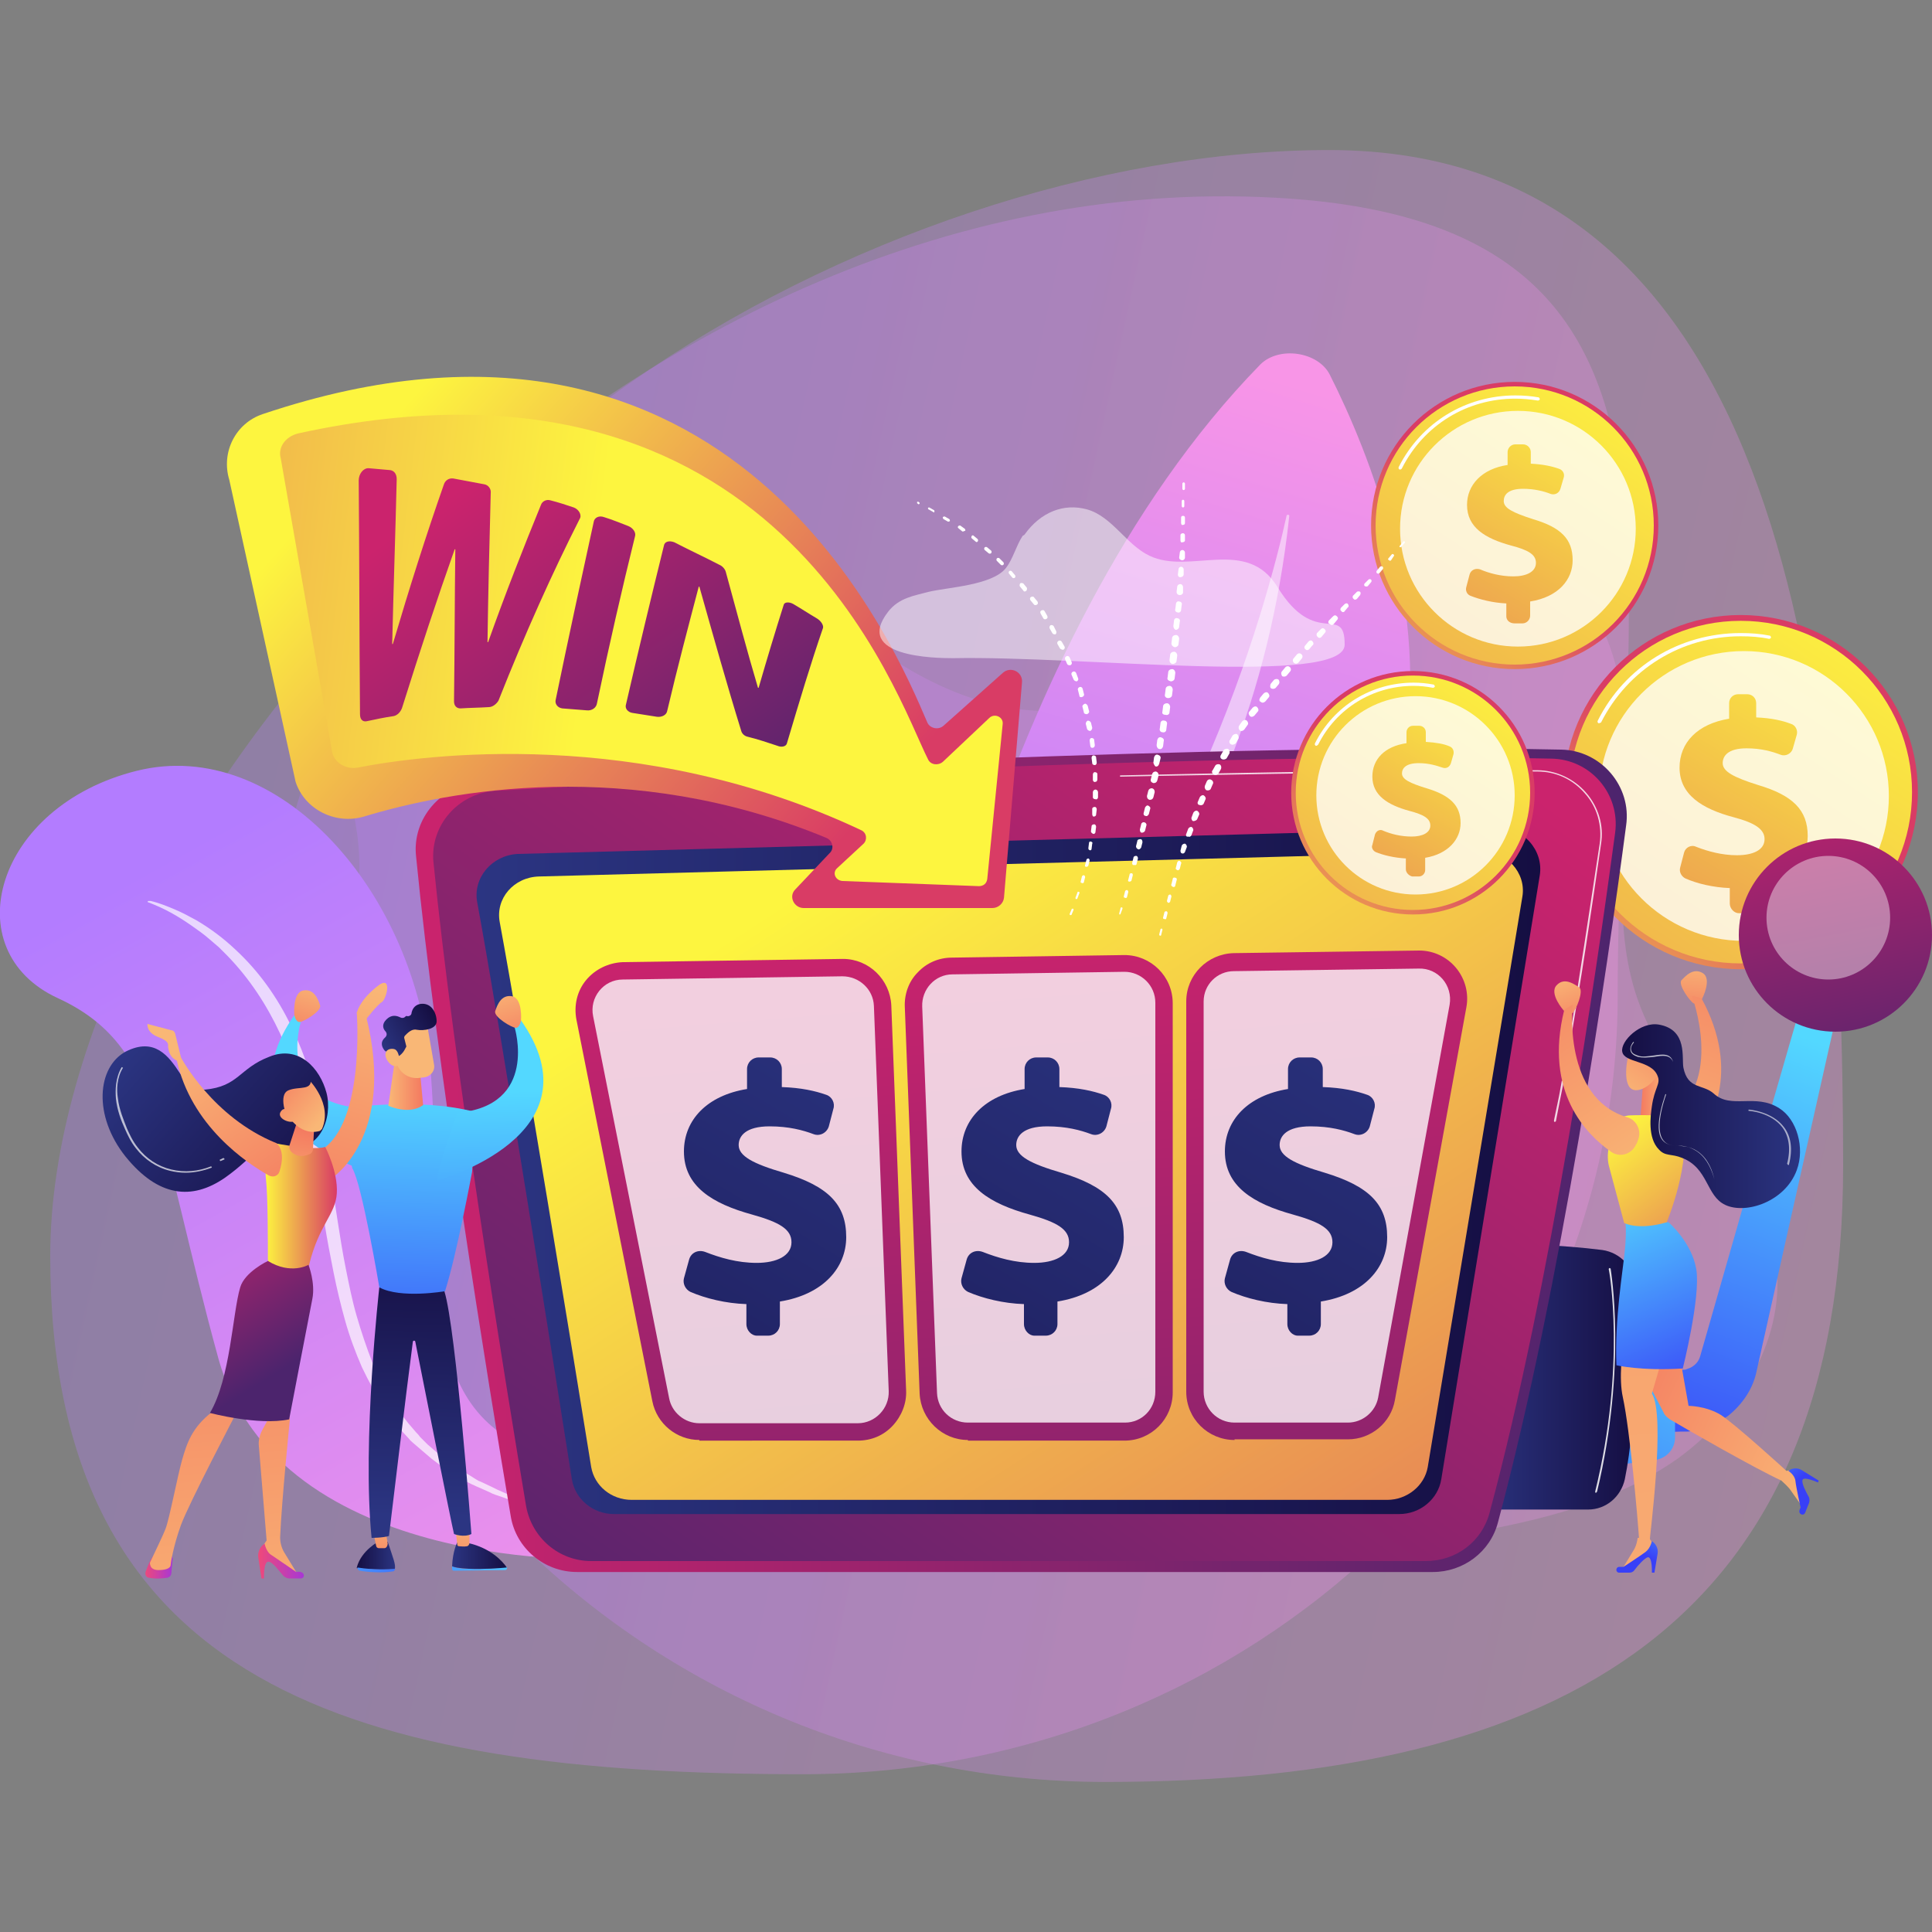 <?xml version="1.0" encoding="utf-8"?>
<!-- Generator: Adobe Illustrator 21.0.0, SVG Export Plug-In . SVG Version: 6.00 Build 0)  -->
<svg version="1.1" xmlns="http://www.w3.org/2000/svg" xmlns:xlink="http://www.w3.org/1999/xlink" x="0px" y="0px"
	 viewBox="0 0 300 300" style="enable-background:new 0 0 300 300;" xml:space="preserve">
<rect x="0" y="0" width="300" height="300" fill="#808080" stroke="none"/>
<style type="text/css">
	.st0{opacity:0.3;fill:url(#SVGID_1_);}
	.st1{opacity:0.3;fill:url(#SVGID_2_);}
	.st2{opacity:0.26;fill:url(#SVGID_3_);}
	.st3{fill:url(#SVGID_4_);}
	.st4{opacity:0.69;fill:#FFFFFF;}
	.st5{fill:url(#SVGID_5_);}
	.st6{opacity:0.5;fill:#FFFFFF;}
	.st7{fill:url(#SVGID_6_);}
	.st8{fill:url(#SVGID_7_);}
	.st9{fill:#FFFFFF;}
	.st10{opacity:0.78;fill:#FFFFFF;}
	.st11{fill:url(#SVGID_8_);}
	.st12{fill:url(#SVGID_9_);}
	.st13{fill:url(#SVGID_10_);}
	.st14{opacity:0.42;fill:#FFFFFF;}
	.st15{fill:url(#SVGID_11_);}
	.st16{fill:url(#SVGID_12_);}
	.st17{fill:url(#SVGID_13_);}
	.st18{fill:url(#SVGID_14_);}
	.st19{fill:url(#SVGID_15_);}
	.st20{fill:url(#SVGID_16_);}
	.st21{fill:url(#SVGID_17_);}
	.st22{fill:url(#SVGID_18_);}
	.st23{fill:url(#SVGID_19_);}
	.st24{opacity:0.82;fill:#FFFFFF;}
	.st25{opacity:0.85;fill:#FFFFFF;}
	.st26{fill:url(#SVGID_20_);}
	.st27{fill:url(#SVGID_21_);}
	.st28{fill:url(#SVGID_22_);}
	.st29{fill:url(#SVGID_23_);}
	.st30{fill:url(#SVGID_24_);}
	.st31{fill:url(#SVGID_25_);}
	.st32{fill:url(#SVGID_26_);}
	.st33{fill:url(#SVGID_27_);}
	.st34{fill:url(#SVGID_28_);}
	.st35{fill:url(#SVGID_29_);}
	.st36{fill:url(#SVGID_30_);}
	.st37{fill:url(#SVGID_31_);}
	.st38{fill:url(#SVGID_32_);}
	.st39{fill:url(#SVGID_33_);}
	.st40{fill:url(#SVGID_34_);}
	.st41{fill:url(#SVGID_35_);}
	.st42{fill:url(#SVGID_36_);}
	.st43{fill:url(#SVGID_37_);}
	.st44{fill:url(#SVGID_38_);}
	.st45{fill:url(#SVGID_39_);}
	.st46{fill:url(#SVGID_40_);}
	.st47{fill:url(#SVGID_41_);}
	.st48{fill:url(#SVGID_42_);}
	.st49{fill:url(#SVGID_43_);}
	.st50{fill:url(#SVGID_44_);}
	.st51{fill:url(#SVGID_45_);}
	.st52{fill:url(#SVGID_46_);}
	.st53{fill:url(#SVGID_47_);}
	.st54{fill:url(#SVGID_48_);}
	.st55{fill:url(#SVGID_49_);}
	.st56{fill:url(#SVGID_50_);}
	.st57{fill:url(#SVGID_51_);}
	.st58{fill:url(#SVGID_52_);}
	.st59{fill:url(#SVGID_53_);}
	.st60{fill:url(#SVGID_54_);}
	.st61{fill:url(#SVGID_55_);}
	.st62{fill:url(#SVGID_56_);}
	.st63{fill:url(#SVGID_57_);}
	.st64{fill:url(#SVGID_58_);}
	.st65{fill:url(#SVGID_59_);}
	.st66{fill:url(#SVGID_60_);}
	.st67{opacity:0.6;fill:#FFFFFF;}
	.st68{opacity:0.72;fill:#FFFFFF;}
	.st69{fill:url(#SVGID_61_);}
	.st70{fill:url(#SVGID_62_);}
	.st71{fill:url(#SVGID_63_);}
	.st72{fill:url(#SVGID_64_);}
	.st73{fill:url(#SVGID_65_);}
	.st74{fill:url(#SVGID_66_);}
	.st75{fill:url(#SVGID_67_);}
	.st76{fill:url(#SVGID_68_);}
	.st77{fill:url(#SVGID_69_);}
	.st78{fill:url(#SVGID_70_);}
	.st79{fill:url(#SVGID_71_);}
	.st80{fill:url(#SVGID_72_);}
	.st81{fill:url(#SVGID_73_);}
	.st82{fill:url(#SVGID_74_);}
	.st83{fill:url(#SVGID_75_);}
	.st84{fill:url(#SVGID_76_);}
	.st85{fill:url(#SVGID_77_);}
</style>
<g id="_x2014_лой_x5F_2">
</g>
<g id="_x2014_лой_x5F_1">
	<g>
		<linearGradient id="SVGID_1_" gradientUnits="userSpaceOnUse" x1="47.033" y1="119.638" x2="291.362" y2="172.947">
			<stop  offset="0" style="stop-color:#B37CFF"/>
			<stop  offset="1" style="stop-color:#F895E7"/>
		</linearGradient>
		<path class="st0" d="M286.2,181c0,70.7-43.3,95.7-114.6,95.7s-129-57.3-129-128S135.2,23.3,206.4,23.3S286.2,110.3,286.2,181z"/>
		<linearGradient id="SVGID_2_" gradientUnits="userSpaceOnUse" x1="20.974" y1="125.453" x2="249.419" y2="175.296">
			<stop  offset="0" style="stop-color:#B37CFF"/>
			<stop  offset="1" style="stop-color:#F895E7"/>
		</linearGradient>
		<path class="st1" d="M251.2,154.5c0,66.8-56.6,121-126.5,121S7.8,261.8,7.8,195S95.6,25.1,198,30.7
			C267.8,34.4,251.2,87.7,251.2,154.5z"/>
		<g>
			<linearGradient id="SVGID_3_" gradientUnits="userSpaceOnUse" x1="27.179" y1="151.438" x2="276.027" y2="151.438">
				<stop  offset="0" style="stop-color:#B37CFF"/>
				<stop  offset="1" style="stop-color:#F895E7"/>
			</linearGradient>
			<path class="st2" d="M275.9,196.8c-1.4-15.7-16.4-26.7-21.6-41.6c-4.2-12-1.6-25.2-1.6-37.9c0-12.7-4.2-27.3-15.9-32.3
				c-8.9-3.8-19.3-0.6-27.8,4c-14.8,8.1-28.3,20.9-45.2,21.4c-12.4,0.4-24-6.2-33.4-14.2c-9.5-8-17.6-17.5-27.6-24.8
				c-10-7.4-22.5-12.5-34.6-9.9c0,0-26.7,10.5-21.1,37.2c1.7,8,4.5,15.7,6.8,23.6c2.3,7.9,3.1,16.8-1,23.9c-5,8.6-16,12.1-21.7,20.3
				c-6.1,8.8-4.5,21.3,1.3,30.4c8.7,13.8,24.7,21,40.2,26.4c49.6,17.3,103.4,23.8,155.1,14.8c11.5-2,23.2-4.9,32.7-11.6
				C269.9,219.7,277,208.4,275.9,196.8z"/>
			<g>
				
					<linearGradient id="SVGID_4_" gradientUnits="userSpaceOnUse" x1="1499.412" y1="1067.971" x2="1454.45" y2="1251.031" gradientTransform="matrix(0.763 -0.646 0.524 0.618 -1666.471 435.276)">
					<stop  offset="0" style="stop-color:#B37CFF"/>
					<stop  offset="1" style="stop-color:#F895E7"/>
				</linearGradient>
				<path class="st3" d="M94.4,242.1c0,0-51.1,2.6-60.5-31.2C24.6,177.1,25.1,162.4,9,155c-16.1-7.4-9.8-29.8,12.2-35.3
					s43.6,18.8,45.7,46.9c2.1,28.1-3.3,50.8,15.4,58.4c18.7,7.6-2.1-7.1-6.7-22c-4.6-14.9-9.1-37.2,6.1-48.7
					c15.2-11.5,17.2,11.6,19.8,35c2.6,23.4,10.7,37.9,10.7,37.9L94.4,242.1z"/>
				<path class="st4" d="M23.4,139.9c1.3,0.3,2.5,0.8,3.7,1.3c1.2,0.5,2.3,1.1,3.4,1.7c2.2,1.3,4.2,2.8,6,4.5
					c3.7,3.4,6.6,7.5,8.8,12.1c1.1,2.3,2,4.6,2.8,7.1c0.7,2.5,1.3,5,1.8,7.5c1,5.1,1.7,10.2,2.5,15.3c0.4,2.6,0.8,5.1,1.3,7.6
					c0.5,2.5,1,5,1.7,7.4c0.7,2.4,1.5,4.8,2.4,7.1c1,2.3,2.1,4.4,3.4,6.5l0.5,0.8l0.3,0.4l0.3,0.4l1.1,1.4l1.2,1.4
					c0.2,0.2,0.4,0.4,0.6,0.7l0.6,0.6c0.2,0.2,0.4,0.4,0.6,0.6l0.7,0.6l0.7,0.6l0.3,0.3l0.4,0.3l1.5,1.1c0.5,0.4,1,0.7,1.5,1
					c0.3,0.2,0.5,0.4,0.8,0.5l0.8,0.5l0.8,0.5c0.3,0.2,0.5,0.3,0.8,0.4l1.7,0.8l0.4,0.2l0.4,0.2l0.9,0.4l0.9,0.4l0.4,0.2l0.5,0.2
					l1.8,0.7c0.6,0.2,1.2,0.4,1.8,0.6l1.9,0.6l0,0c0.1,0,0.1,0.1,0.1,0.1c0,0.1-0.1,0.1-0.2,0.1c-2.5-0.6-5.1-1.3-7.5-2.2l-0.9-0.3
					l-0.5-0.2l-0.4-0.2l-1.8-0.8c-0.3-0.1-0.6-0.3-0.9-0.4l-0.8-0.4l-0.8-0.4c-0.3-0.1-0.5-0.3-0.8-0.5c-0.5-0.3-1.1-0.7-1.6-1
					l-1.5-1.1l-0.4-0.3l-0.4-0.3l-0.7-0.6l-0.7-0.6c-0.2-0.2-0.5-0.4-0.7-0.6l-0.7-0.6c-0.2-0.2-0.5-0.4-0.7-0.7l-1.3-1.4l-1.2-1.5
					l-0.3-0.4l-0.3-0.4l-0.5-0.8c-1.4-2.1-2.6-4.3-3.7-6.6c-1-2.3-1.9-4.7-2.6-7.2c-0.7-2.5-1.3-5-1.8-7.5c-0.5-2.5-1-5.1-1.4-7.6
					c-0.8-5.1-1.6-10.2-2.6-15.2c-0.5-2.5-1-5-1.7-7.4c-0.7-2.4-1.6-4.7-2.6-6.9c-2.1-4.5-4.8-8.6-8.2-12.1
					c-0.4-0.4-0.9-0.9-1.3-1.3c-0.5-0.4-0.9-0.8-1.4-1.2c-0.9-0.8-1.9-1.5-2.9-2.2c-1-0.7-2.1-1.4-3.2-2c-1.1-0.6-2.2-1.1-3.5-1.6
					l0,0c-0.1,0-0.1-0.1,0-0.2C23.3,139.9,23.3,139.9,23.4,139.9z"/>
				<path class="st4" d="M85.9,162.8c-0.3,5.6-0.3,11.2-0.1,16.6c0.2,5.5,0.8,10.9,1.7,16.1c0.5,2.6,1.1,5.2,1.7,7.8l0.5,1.9
					c0.2,0.6,0.4,1.2,0.6,1.9l0.3,0.9l0.3,0.9l0.3,0.9c0.1,0.3,0.2,0.6,0.4,0.9c1,2.4,2.1,4.7,3.3,7c1.3,2.2,2.7,4.3,4.3,6.4l0,0
					c0,0,0,0.1,0,0.2c-0.1,0-0.1,0-0.2,0c-0.9-0.9-1.9-1.8-2.7-2.8l-0.6-0.7l-0.3-0.4l-0.3-0.4l-1.2-1.6c-0.4-0.5-0.7-1.1-1.1-1.6
					l-0.5-0.8L92,215l-0.5-0.9c-0.2-0.3-0.3-0.6-0.5-0.9l-0.9-1.8c-2.2-4.8-3.7-10-4.7-15.3c-0.2-1.3-0.5-2.7-0.6-4
					c-0.2-1.4-0.3-2.7-0.4-4.1l-0.2-2.1l-0.1-2.1c0-0.7,0-1.4-0.1-2.1c0-0.7,0-1.4,0-2.1c0-0.7,0-1.4,0-2.1c0-0.7,0-1.4,0.1-2.1
					c0.1-1.4,0.2-2.8,0.3-4.2c0.3-2.8,0.6-5.7,1.2-8.5c0-0.1,0.1-0.1,0.1-0.1C85.8,162.6,85.9,162.7,85.9,162.8L85.9,162.8z"/>
			</g>
			<g>
				
					<linearGradient id="SVGID_5_" gradientUnits="userSpaceOnUse" x1="135.982" y1="273.3" x2="191.52" y2="166.316" gradientTransform="matrix(0.983 -0.182 0.182 0.983 -13.579 -68.007)">
					<stop  offset="0" style="stop-color:#B37CFF"/>
					<stop  offset="1" style="stop-color:#F895E7"/>
				</linearGradient>
				<path class="st5" d="M140.9,177.7c0,0,12.3-77.6,54.8-121.1c2.9-2.9,9-2,10.8,1.6C218.7,82.4,246.1,156,140.9,177.7z"/>
				<path class="st6" d="M150,172.5c-0.2,0.2,0.1,0.5,0.4,0.3c9.2-6.1,43.7-35.7,49.8-92.7c0-0.2-0.3-0.2-0.4-0.1
					C196.9,93.2,184,142.2,150,172.5z"/>
			</g>
			<g>
				<linearGradient id="SVGID_6_" gradientUnits="userSpaceOnUse" x1="232.617" y1="166.72" x2="269.506" y2="123.903">
					<stop  offset="0" style="stop-color:#FDF53F"/>
					<stop  offset="1" style="stop-color:#D93C65"/>
				</linearGradient>
				<circle class="st7" cx="270.3" cy="123" r="27.5"/>
				<linearGradient id="SVGID_7_" gradientUnits="userSpaceOnUse" x1="290.35" y1="92.674" x2="181.27" y2="257.462">
					<stop  offset="0" style="stop-color:#FDF53F"/>
					<stop  offset="1" style="stop-color:#D93C65"/>
				</linearGradient>
				<circle class="st8" cx="270.3" cy="123" r="26.6"/>
				<path class="st9" d="M248.3,112.3c0,0-0.1,0-0.1,0c-0.1-0.1-0.2-0.2-0.1-0.4c4.2-8.4,12.7-13.6,22.2-13.6c1.5,0,3,0.1,4.5,0.4
					c0.1,0,0.2,0.2,0.2,0.3c0,0.1-0.2,0.2-0.3,0.2c-1.4-0.3-2.9-0.4-4.4-0.4c-9.2,0-17.5,5.1-21.7,13.4
					C248.5,112.2,248.4,112.3,248.3,112.3z"/>
				<circle class="st10" cx="270.8" cy="123.6" r="22.5"/>
				<g>
					<linearGradient id="SVGID_8_" gradientUnits="userSpaceOnUse" x1="287.096" y1="97.396" x2="229.013" y2="194.907">
						<stop  offset="0" style="stop-color:#FDF53F"/>
						<stop  offset="1" style="stop-color:#D93C65"/>
					</linearGradient>
					<path class="st11" d="M268.6,140.3v-2.4c-2.6-0.1-5.1-0.7-6.9-1.5c-0.6-0.3-1-1-0.8-1.7l0.6-2.3c0.2-0.8,1.1-1.3,1.9-0.9
						c1.8,0.7,4,1.3,6.3,1.3c2.5,0,4.3-0.8,4.3-2.5c0-1.5-1.4-2.5-4.8-3.4c-4.9-1.3-8.4-3.5-8.4-7.7c0-3.9,2.8-6.8,7.7-7.6v-2.4
						c0-0.8,0.6-1.4,1.4-1.4h1.4c0.8,0,1.4,0.6,1.4,1.4v2.2c2.4,0.1,4.1,0.5,5.4,1c0.7,0.2,1.1,1,0.9,1.7l-0.6,2.1
						c-0.2,0.8-1.1,1.3-1.9,1c-1.3-0.5-3-1-5.3-1c-2.9,0-3.7,1.2-3.7,2.3c0,1.3,1.7,2.2,5.5,3.4c5.4,1.6,7.7,3.9,7.7,7.9
						c0,3.7-2.7,7-8.1,7.9v2.7c0,0.8-0.6,1.4-1.4,1.4H270C269.3,141.8,268.6,141.1,268.6,140.3z"/>
				</g>
			</g>
			<g>
				<linearGradient id="SVGID_9_" gradientUnits="userSpaceOnUse" x1="281.497" y1="161.532" x2="255.269" y2="230.581">
					<stop  offset="0" style="stop-color:#53D8FF"/>
					<stop  offset="1" style="stop-color:#3840F7"/>
				</linearGradient>
				<path class="st12" d="M285.8,154.9C285.8,155,285.8,155,285.8,154.9C285.8,155,285.8,155,285.8,154.9c0,0.1,0.1,0,0,0.1
					l-0.1,0.6l-0.3,1.2l-0.6,2.4l-1.1,4.9l-2.2,9.8l-4.4,19.6l-4.4,19.7c-0.6,2.6-2.2,4.9-4.3,6.6c-1.1,0.8-2.3,1.5-3.5,1.9
					c-0.6,0.2-1.3,0.4-2,0.5c-0.3,0-0.7,0.1-1,0.1l-0.5,0l-0.5,0l-10,0.3v-10.2l10,0.3l0.1,0l0,0l0.1,0c0,0,0.1,0,0.1,0
					c0.1,0,0.2,0,0.2,0c0.2,0,0.3,0,0.5-0.1c0.3-0.1,0.6-0.2,0.9-0.4c0.6-0.4,1-0.9,1.2-1.6l5.5-19.2l5.5-19.3l2.8-9.7l1.4-4.8
					l0.7-2.4l0.4-1.2l0.2-0.6l0.1-0.2l0.1-0.3c0.1-0.2,0.1-0.4,0.2-0.6L285.8,154.9z"/>
				<linearGradient id="SVGID_10_" gradientUnits="userSpaceOnUse" x1="279.371" y1="116.167" x2="290.611" y2="173.976">
					<stop  offset="0" style="stop-color:#CB236D"/>
					<stop  offset="1" style="stop-color:#4C246D"/>
				</linearGradient>
				<circle class="st13" cx="285" cy="145.2" r="15"/>
				<circle class="st14" cx="283.9" cy="142.5" r="9.6"/>
				<linearGradient id="SVGID_11_" gradientUnits="userSpaceOnUse" x1="262.404" y1="198.588" x2="230.823" y2="259.073">
					<stop  offset="0" style="stop-color:#53D8FF"/>
					<stop  offset="1" style="stop-color:#3840F7"/>
				</linearGradient>
				<path class="st15" d="M257.1,226.7l-9.3,1.2v-22.5l9.4,1.4c1.7,0.3,2.9,1.7,2.9,3.4v13C260.1,225,258.8,226.4,257.1,226.7z"/>
				<linearGradient id="SVGID_12_" gradientUnits="userSpaceOnUse" x1="228.81" y1="213.696" x2="253.995" y2="213.696">
					<stop  offset="0" style="stop-color:#2B3582"/>
					<stop  offset="1" style="stop-color:#150E42"/>
				</linearGradient>
				<path class="st16" d="M235,193.1c-0.4,0,7.6,0.2,13.8,1c2.8,0.4,5,2.7,5.1,5.6c0.2,7.1,0.3,20.7-1.6,30
					c-0.6,2.7-2.9,4.7-5.7,4.7h-17.8L235,193.1z"/>
				<linearGradient id="SVGID_13_" gradientUnits="userSpaceOnUse" x1="64.531" y1="180.237" x2="252.6" y2="180.237">
					<stop  offset="0" style="stop-color:#CB236D"/>
					<stop  offset="1" style="stop-color:#4C246D"/>
				</linearGradient>
				<path class="st17" d="M74.4,121.5c30-1.7,116.1-6.2,168-5.1c6.2,0.1,11,5.7,10.1,11.8c-2.9,22.1-10.1,71.6-19.9,108.2
					c-1.2,4.6-5.4,7.7-10.1,7.7H89.6c-5.1,0-9.5-3.7-10.3-8.7c-3.4-20.1-11.6-70.6-14.7-102.5C64,127.1,68.5,121.9,74.4,121.5z"/>
				<linearGradient id="SVGID_14_" gradientUnits="userSpaceOnUse" x1="208.48" y1="101.496" x2="82.833" y2="274.511">
					<stop  offset="0" style="stop-color:#CB236D"/>
					<stop  offset="1" style="stop-color:#4C246D"/>
				</linearGradient>
				<path class="st18" d="M76.9,122.8c29.3-1.7,113.3-6.1,164-5c6.1,0.1,10.7,5.5,9.9,11.5c-2.9,21.6-9.9,69.9-19.5,105.6
					c-1.2,4.5-5.2,7.5-9.9,7.5H91.8c-5,0-9.2-3.6-10.1-8.5c-3.3-19.7-11.3-68.9-14.4-100.1C66.8,128.2,71.1,123.2,76.9,122.8z"/>
				<linearGradient id="SVGID_15_" gradientUnits="userSpaceOnUse" x1="73.984" y1="181.821" x2="239.2" y2="181.821">
					<stop  offset="0" style="stop-color:#2B3582"/>
					<stop  offset="1" style="stop-color:#150E42"/>
				</linearGradient>
				<path class="st19" d="M74.1,140.1c3.6,19.5,12,72.5,14.7,89.6c0.5,3.1,3.3,5.4,6.5,5.4h122c3.2,0,6-2.3,6.5-5.4l15.3-93.8
					c0.6-3.9-2.6-7.5-6.7-7.4l-152,4.1C76.4,132.8,73.4,136.3,74.1,140.1z"/>
				<linearGradient id="SVGID_16_" gradientUnits="userSpaceOnUse" x1="132.098" y1="133.382" x2="257.351" y2="326.078">
					<stop  offset="0" style="stop-color:#FDF53F"/>
					<stop  offset="1" style="stop-color:#D93C65"/>
				</linearGradient>
				<path class="st20" d="M77.6,143.2c3.4,18.4,11.6,68.4,14.2,84.6c0.5,2.9,3.1,5.1,6.3,5.1h117.3c3.1,0,5.8-2.2,6.3-5.1l14.7-88.6
					c0.6-3.7-2.5-7.1-6.4-7l-146.3,3.9C79.8,136.2,76.9,139.5,77.6,143.2z"/>
				<linearGradient id="SVGID_17_" gradientUnits="userSpaceOnUse" x1="158.833" y1="141.12" x2="173.821" y2="326.857">
					<stop  offset="0" style="stop-color:#CB236D"/>
					<stop  offset="1" style="stop-color:#4C246D"/>
				</linearGradient>
				<path class="st21" d="M150.3,223.6c-4,0-7.3-3.2-7.5-7.2l-2.3-60c-0.1-2,0.6-4,2-5.4c1.4-1.5,3.3-2.3,5.3-2.3l26.8-0.4
					c4.1,0,7.5,3.3,7.5,7.5v60.4c0,4.1-3.3,7.5-7.5,7.5H150.3z"/>
				<path class="st10" d="M179.4,216.1v-60.4c0-2.7-2.2-4.8-4.8-4.8l-26.7,0.4c-2.7,0-4.8,2.3-4.7,5l2.3,60c0.1,2.6,2.2,4.6,4.8,4.6
					h24.4C177.3,220.9,179.4,218.8,179.4,216.1z"/>
				<linearGradient id="SVGID_18_" gradientUnits="userSpaceOnUse" x1="202.174" y1="137.623" x2="217.162" y2="323.359">
					<stop  offset="0" style="stop-color:#CB236D"/>
					<stop  offset="1" style="stop-color:#4C246D"/>
				</linearGradient>
				<path class="st22" d="M191.7,223.6c-4.1,0-7.5-3.3-7.5-7.5v-60.6c0-4.1,3.3-7.4,7.4-7.5l28.8-0.4c2.2,0,4.3,1,5.7,2.7
					c1.4,1.7,2,3.9,1.6,6.1l-11.1,61c-0.6,3.5-3.7,6.1-7.3,6.1H191.7z"/>
				<path class="st10" d="M186.9,155.5v60.6c0,2.6,2.1,4.8,4.8,4.8h17.6c2.3,0,4.3-1.7,4.7-3.9l11.1-61c0.5-3-1.8-5.7-4.8-5.6
					l-28.7,0.4C189,150.8,186.9,152.9,186.9,155.5z"/>
				<linearGradient id="SVGID_19_" gradientUnits="userSpaceOnUse" x1="112.885" y1="144.828" x2="127.872" y2="330.564">
					<stop  offset="0" style="stop-color:#CB236D"/>
					<stop  offset="1" style="stop-color:#4C246D"/>
				</linearGradient>
				<path class="st23" d="M108.6,223.6c-3.5,0-6.6-2.5-7.3-6l-11.8-59.3c-0.4-2.2,0.1-4.4,1.5-6.1c1.4-1.7,3.5-2.7,5.7-2.8l34.2-0.5
					c4,0,7.3,3.2,7.5,7.2l2.3,59.8c0.1,2-0.7,4-2.1,5.5c-1.4,1.5-3.3,2.3-5.4,2.3H108.6z"/>
				<path class="st10" d="M130.8,151.6l-34.1,0.5c-3,0-5.2,2.8-4.6,5.7l11.8,59.3c0.4,2.2,2.4,3.9,4.7,3.9h24.6c2.7,0,4.9-2.3,4.8-5
					l-2.3-59.8C135.6,153.6,133.4,151.6,130.8,151.6z"/>
				<path class="st24" d="M241.4,174.2C241.4,174.2,241.4,174.2,241.4,174.2c-0.1,0-0.1-0.1-0.1-0.2c0.3-1.6,0.8-3.6,1.2-6.1
					c0-0.1,0.1-0.1,0.2-0.1c0.1,0,0.1,0.1,0.1,0.2c-0.5,2.5-0.9,4.5-1.2,6.1C241.5,174.2,241.5,174.2,241.4,174.2z"/>
				<path class="st24" d="M243.5,163.2C243.4,163.2,243.4,163.2,243.5,163.2c-0.1,0-0.1-0.1-0.1-0.2c1.7-10,3.6-22.9,5-32
					c0.4-2.8-0.4-5.7-2.3-7.8c-1.9-2.2-4.5-3.4-7.4-3.4c-22.8-0.1-64.3,0.8-64.7,0.8c-0.1,0-0.1-0.1-0.1-0.1c0-0.1,0.1-0.1,0.1-0.1
					c0.4,0,41.9-1,64.7-0.8c2.9,0,5.7,1.3,7.6,3.5c1.9,2.2,2.8,5.1,2.3,8c-1.3,9.1-3.2,22-5,32C243.6,163.2,243.5,163.2,243.5,163.2
					z"/>
				<path class="st25" d="M247.8,231.8C247.8,231.8,247.8,231.8,247.8,231.8c-0.1,0-0.1-0.1-0.1-0.2c4.8-19.5,2.2-34.3,2.1-34.5
					c0-0.1,0-0.1,0.1-0.2c0.1,0,0.1,0,0.2,0.1c0,0.1,2.6,15-2.1,34.6C247.9,231.7,247.9,231.8,247.8,231.8z"/>
				<g>
					<linearGradient id="SVGID_20_" gradientUnits="userSpaceOnUse" x1="139.329" y1="151.1" x2="65.632" y2="274.826">
						<stop  offset="0" style="stop-color:#2B3582"/>
						<stop  offset="1" style="stop-color:#150E42"/>
					</linearGradient>
					<path class="st26" d="M115.9,205.6v-3.1c-3.2-0.1-6.4-0.9-8.7-1.9c-0.8-0.4-1.2-1.3-1-2.1l0.8-2.9c0.3-1.1,1.4-1.6,2.5-1.2
						c2.3,0.9,5,1.7,8,1.7c3.1,0,5.4-1.1,5.4-3.2c0-2-1.8-3.1-6.1-4.3c-6.2-1.7-10.6-4.4-10.6-9.8c0-4.9,3.6-8.7,9.8-9.7V166
						c0-1,0.8-1.8,1.8-1.8h1.8c1,0,1.8,0.8,1.8,1.8v2.8c3,0.1,5.2,0.6,6.9,1.2c0.9,0.3,1.4,1.3,1.1,2.2l-0.7,2.7
						c-0.3,1-1.4,1.6-2.4,1.2c-1.6-0.6-3.8-1.2-6.8-1.2c-3.7,0-4.8,1.5-4.8,2.9c0,1.7,2.2,2.9,7,4.3c6.9,2.1,9.7,4.9,9.7,10
						c0,4.7-3.5,8.9-10.3,10v3.5c0,1-0.8,1.8-1.8,1.8h-1.8C116.7,207.4,115.9,206.6,115.9,205.6z"/>
				</g>
				<g>
					<linearGradient id="SVGID_21_" gradientUnits="userSpaceOnUse" x1="182.418" y1="151.1" x2="108.721" y2="274.826">
						<stop  offset="0" style="stop-color:#2B3582"/>
						<stop  offset="1" style="stop-color:#150E42"/>
					</linearGradient>
					<path class="st27" d="M159,205.6v-3.1c-3.2-0.1-6.4-0.9-8.7-1.9c-0.8-0.4-1.2-1.3-1-2.1l0.8-2.9c0.3-1.1,1.4-1.6,2.5-1.2
						c2.3,0.9,5,1.7,8,1.7c3.1,0,5.4-1.1,5.4-3.2c0-2-1.8-3.1-6.1-4.3c-6.2-1.7-10.6-4.4-10.6-9.8c0-4.9,3.6-8.7,9.8-9.7V166
						c0-1,0.8-1.8,1.8-1.8h1.8c1,0,1.8,0.8,1.8,1.8v2.8c3,0.1,5.2,0.6,6.9,1.2c0.9,0.3,1.4,1.3,1.1,2.2l-0.7,2.7
						c-0.3,1-1.4,1.6-2.4,1.2c-1.6-0.6-3.8-1.2-6.8-1.2c-3.7,0-4.8,1.5-4.8,2.9c0,1.7,2.2,2.9,7,4.3c6.9,2.1,9.7,4.9,9.7,10
						c0,4.7-3.5,8.9-10.3,10v3.5c0,1-0.8,1.8-1.8,1.8h-1.8C159.8,207.4,159,206.6,159,205.6z"/>
				</g>
				<g>
					<linearGradient id="SVGID_22_" gradientUnits="userSpaceOnUse" x1="223.366" y1="151.1" x2="149.668" y2="274.826">
						<stop  offset="0" style="stop-color:#2B3582"/>
						<stop  offset="1" style="stop-color:#150E42"/>
					</linearGradient>
					<path class="st28" d="M199.9,205.6v-3.1c-3.2-0.1-6.4-0.9-8.7-1.9c-0.8-0.4-1.2-1.3-1-2.1l0.8-2.9c0.3-1.1,1.4-1.6,2.5-1.2
						c2.3,0.9,5,1.7,8,1.7c3.1,0,5.4-1.1,5.4-3.2c0-2-1.8-3.1-6.1-4.3c-6.2-1.7-10.6-4.4-10.6-9.8c0-4.9,3.6-8.7,9.8-9.7V166
						c0-1,0.8-1.8,1.8-1.8h1.8c1,0,1.8,0.8,1.8,1.8v2.8c3,0.1,5.2,0.6,6.9,1.2c0.9,0.3,1.4,1.3,1.1,2.2l-0.7,2.7
						c-0.3,1-1.4,1.6-2.4,1.2c-1.6-0.6-3.8-1.2-6.8-1.2c-3.7,0-4.8,1.5-4.8,2.9c0,1.7,2.2,2.9,7,4.3c6.9,2.1,9.7,4.9,9.7,10
						c0,4.7-3.5,8.9-10.3,10v3.5c0,1-0.8,1.8-1.8,1.8h-1.8C200.7,207.4,199.9,206.6,199.9,205.6z"/>
				</g>
			</g>
			<g>
				<g>
					<linearGradient id="SVGID_23_" gradientUnits="userSpaceOnUse" x1="54.92" y1="72.008" x2="126.502" y2="135.266">
						<stop  offset="0" style="stop-color:#FDF53F"/>
						<stop  offset="1" style="stop-color:#D93C65"/>
					</linearGradient>
					<path class="st29" d="M35.6,74.5l10.3,46.9c1.4,4.3,6.2,6.7,10.6,5.4c13.2-4,41.1-9.4,71.8,3.3c1,0.4,1.3,1.7,0.5,2.4l-5.3,5.6
						c-1.1,1.1-0.2,2.9,1.3,2.9h29.3c0.9,0,1.7-0.7,1.8-1.6l2.8-33.5c0.1-1.6-1.8-2.5-3-1.4l-9.2,8.2c-0.8,0.7-2.1,0.4-2.5-0.5
						c-4.9-11.4-30-72.5-103.2-47.9C36.6,65.7,34.3,70.2,35.6,74.5z"/>
					
						<linearGradient id="SVGID_24_" gradientUnits="userSpaceOnUse" x1="60.071" y1="99.257" x2="-99.329" y2="80.885" gradientTransform="matrix(1.042 -1.000000e-04 -1.000000e-04 1 28.624 4.050000e-02)">
						<stop  offset="0" style="stop-color:#FDF53F"/>
						<stop  offset="1" style="stop-color:#D93C65"/>
					</linearGradient>
					<path class="st30" d="M43.6,71.2l8,45.7c0.4,1.6,2.2,2.6,3.9,2.3c10.2-2,43.8-6.5,78.2,9.7c0.9,0.4,1,1.5,0.4,2.1l-4.1,3.8
						c-0.8,0.7-0.3,1.9,0.8,2l21.2,0.8c0.7,0,1.2-0.4,1.3-1.1l2.4-24.1c0.1-1.1-1.3-1.7-2.1-0.9l-7.2,6.8c-0.7,0.6-1.9,0.5-2.3-0.4
						c-4.9-9.6-23.4-66.9-97.8-50.6C44.3,67.8,43.1,69.5,43.6,71.2z"/>
				</g>
				<g>
					
						<linearGradient id="SVGID_25_" gradientUnits="userSpaceOnUse" x1="-277.012" y1="-1850.4" x2="-181.331" y2="-1777.552" gradientTransform="matrix(0.714 0.154 -0.128 0.59 22.515 1217.29)">
						<stop  offset="0" style="stop-color:#CB236D"/>
						<stop  offset="1" style="stop-color:#4C246D"/>
					</linearGradient>
					<path class="st31" d="M75.9,109.8c-1.5,0.1-2.9,0.1-4.4,0.2c-0.6,0-1-0.4-1-1.1c0.1-7.9,0.1-15.7,0.2-23.6c0,0-0.1,0-0.1,0
						c-2.7,7.6-5.4,15.8-8.1,24.4c-0.2,0.8-0.8,1.4-1.4,1.5c-1.4,0.2-2.8,0.5-4.2,0.8c-0.6,0.1-1-0.3-1-1.1
						c-0.1-12.1-0.1-24.2-0.2-36.3c0-1,0.7-1.9,1.5-1.9c1.1,0.1,2.3,0.2,3.4,0.3c0.6,0.1,1,0.6,1,1.4c-0.2,8.5-0.5,17-0.7,25.6
						c0,0,0.1,0,0.1,0c2.6-8.8,5.2-17,7.9-24.7c0.2-0.7,0.8-1.1,1.5-1c1.6,0.3,3.2,0.6,4.8,0.9c0.6,0.1,1.1,0.7,1,1.4
						c-0.2,7.7-0.4,15.4-0.5,23.1c0,0,0.1,0,0.1,0c2.7-7.6,5.5-14.7,8.2-21.3c0.2-0.6,0.9-0.9,1.5-0.7c1.2,0.3,2.4,0.7,3.6,1.1
						c0.8,0.3,1.3,1.2,0.9,1.8c-4.2,8.3-8.4,17.6-12.6,28.2C77.1,109.3,76.5,109.8,75.9,109.8z"/>
					
						<linearGradient id="SVGID_26_" gradientUnits="userSpaceOnUse" x1="-268.337" y1="-1870.023" x2="-172.23" y2="-1796.851" gradientTransform="matrix(0.714 0.154 -0.128 0.59 22.515 1217.29)">
						<stop  offset="0" style="stop-color:#CB236D"/>
						<stop  offset="1" style="stop-color:#4C246D"/>
					</linearGradient>
					<path class="st32" d="M86.3,108.6c2-9.7,4-18.9,5.9-27.6c0.1-0.6,0.8-1,1.6-0.7c1.3,0.4,2.5,0.9,3.8,1.4c0.7,0.3,1.2,1,1,1.6
						c-2,8.1-4,16.8-5.9,25.9c-0.1,0.7-0.8,1.2-1.6,1.1c-1.3-0.1-2.5-0.2-3.8-0.3C86.6,109.9,86.1,109.3,86.3,108.6z"/>
					
						<linearGradient id="SVGID_27_" gradientUnits="userSpaceOnUse" x1="-257.139" y1="-1877.903" x2="-168.137" y2="-1810.141" gradientTransform="matrix(0.714 0.154 -0.128 0.59 22.515 1217.29)">
						<stop  offset="0" style="stop-color:#CB236D"/>
						<stop  offset="1" style="stop-color:#4C246D"/>
					</linearGradient>
					<path class="st33" d="M111.7,87.7c0.5,0.2,0.9,0.7,1,1.1c1.7,6.2,3.3,12.3,5,18c0,0,0.1,0,0.1,0c1.3-4.5,2.6-8.8,3.9-12.9
						c0.1-0.4,0.8-0.5,1.5-0.1c1.2,0.7,2.4,1.5,3.6,2.2c0.7,0.4,1.1,1.1,1,1.5c-1.9,5.5-3.7,11.5-5.6,17.9c-0.1,0.5-0.8,0.7-1.5,0.4
						c-1.5-0.5-3-1-4.6-1.4c-0.5-0.1-0.9-0.5-1-0.9c-2.2-7.1-4.3-14.6-6.5-22.4c0,0-0.1,0-0.1,0c-1.6,6.1-3.3,12.5-4.9,19.3
						c-0.1,0.6-0.8,1-1.6,0.9c-1.3-0.2-2.5-0.4-3.8-0.6c-0.7-0.1-1.2-0.7-1-1.3c2-8.7,4-17,5.9-24.7c0.1-0.6,0.8-0.8,1.6-0.5
						C107,85.4,109.4,86.5,111.7,87.7z"/>
				</g>
			</g>
			<g>
				<linearGradient id="SVGID_28_" gradientUnits="userSpaceOnUse" x1="193.623" y1="153.076" x2="218.931" y2="123.701">
					<stop  offset="0" style="stop-color:#FDF53F"/>
					<stop  offset="1" style="stop-color:#D93C65"/>
				</linearGradient>
				<circle class="st34" cx="219.4" cy="123.1" r="18.9"/>
				<linearGradient id="SVGID_29_" gradientUnits="userSpaceOnUse" x1="233.232" y1="102.276" x2="158.396" y2="215.332">
					<stop  offset="0" style="stop-color:#FDF53F"/>
					<stop  offset="1" style="stop-color:#D93C65"/>
				</linearGradient>
				<circle class="st35" cx="219.4" cy="123.1" r="18.2"/>
				<path class="st9" d="M204.4,115.8c0,0-0.1,0-0.1,0c-0.1-0.1-0.2-0.2-0.1-0.4c2.9-5.8,8.8-9.4,15.3-9.4c1,0,2.1,0.1,3.1,0.3
					c0.1,0,0.2,0.2,0.2,0.3c0,0.1-0.2,0.2-0.3,0.2c-1-0.2-2-0.3-3-0.3c-6.3,0-12,3.5-14.8,9.1C204.6,115.7,204.5,115.8,204.4,115.8z
					"/>
				<circle class="st10" cx="219.8" cy="123.5" r="15.4"/>
				<g>
					<linearGradient id="SVGID_30_" gradientUnits="userSpaceOnUse" x1="231" y1="105.515" x2="191.151" y2="172.415">
						<stop  offset="0" style="stop-color:#FDF53F"/>
						<stop  offset="1" style="stop-color:#D93C65"/>
					</linearGradient>
					<path class="st36" d="M218.3,135v-1.7c-1.8-0.1-3.5-0.5-4.7-1c-0.4-0.2-0.7-0.7-0.5-1.1l0.4-1.6c0.2-0.6,0.8-0.9,1.3-0.6
						c1.2,0.5,2.7,0.9,4.4,0.9c1.7,0,2.9-0.6,2.9-1.7c0-1.1-1-1.7-3.3-2.3c-3.3-0.9-5.7-2.4-5.7-5.3c0-2.7,1.9-4.7,5.3-5.2v-1.7
						c0-0.5,0.4-1,1-1h1c0.5,0,1,0.4,1,1v1.5c1.6,0.1,2.8,0.3,3.7,0.7c0.5,0.2,0.7,0.7,0.6,1.2l-0.4,1.4c-0.2,0.6-0.7,0.9-1.3,0.7
						c-0.9-0.3-2.1-0.7-3.7-0.7c-2,0-2.6,0.8-2.6,1.6c0,0.9,1.2,1.5,3.8,2.3c3.7,1.1,5.3,2.7,5.3,5.4c0,2.5-1.9,4.8-5.5,5.4v1.9
						c0,0.5-0.4,1-1,1h-1C218.8,136,218.3,135.5,218.3,135z"/>
				</g>
			</g>
			<g>
				<linearGradient id="SVGID_31_" gradientUnits="userSpaceOnUse" x1="204.653" y1="117.12" x2="234.627" y2="82.327">
					<stop  offset="0" style="stop-color:#FDF53F"/>
					<stop  offset="1" style="stop-color:#D93C65"/>
				</linearGradient>
				<circle class="st37" cx="235.2" cy="81.6" r="22.3"/>
				<linearGradient id="SVGID_32_" gradientUnits="userSpaceOnUse" x1="251.565" y1="56.951" x2="162.929" y2="190.855">
					<stop  offset="0" style="stop-color:#FDF53F"/>
					<stop  offset="1" style="stop-color:#D93C65"/>
				</linearGradient>
				<circle class="st38" cx="235.2" cy="81.6" r="21.6"/>
				<path class="st9" d="M217.4,72.9c0,0-0.1,0-0.1,0c-0.1-0.1-0.2-0.2-0.1-0.4c3.5-6.9,10.4-11.1,18.1-11.1c1.2,0,2.5,0.1,3.6,0.3
					c0.1,0,0.2,0.2,0.2,0.3c0,0.1-0.2,0.2-0.3,0.2c-1.2-0.2-2.4-0.3-3.5-0.3c-7.5,0-14.2,4.1-17.6,10.8
					C217.6,72.9,217.5,72.9,217.4,72.9z"/>
				<circle class="st10" cx="235.7" cy="82.1" r="18.3"/>
				<g>
					<linearGradient id="SVGID_33_" gradientUnits="userSpaceOnUse" x1="248.921" y1="60.788" x2="201.724" y2="140.024">
						<stop  offset="0" style="stop-color:#FDF53F"/>
						<stop  offset="1" style="stop-color:#D93C65"/>
					</linearGradient>
					<path class="st39" d="M233.9,95.7v-2c-2.1-0.1-4.1-0.6-5.6-1.2c-0.5-0.2-0.8-0.8-0.6-1.4l0.5-1.9c0.2-0.7,0.9-1,1.6-0.8
						c1.4,0.6,3.2,1.1,5.2,1.1c2,0,3.5-0.7,3.5-2.1c0-1.3-1.2-2-3.9-2.7c-4-1.1-6.8-2.8-6.8-6.3c0-3.1,2.3-5.6,6.3-6.2v-2
						c0-0.6,0.5-1.2,1.2-1.2h1.2c0.6,0,1.2,0.5,1.2,1.2v1.8c1.9,0.1,3.3,0.4,4.4,0.8c0.6,0.2,0.9,0.8,0.7,1.4l-0.5,1.7
						c-0.2,0.7-0.9,1-1.5,0.8c-1-0.4-2.5-0.8-4.3-0.8c-2.4,0-3,1-3,1.9c0,1.1,1.4,1.8,4.5,2.8c4.4,1.3,6.2,3.1,6.2,6.4
						c0,3-2.2,5.7-6.6,6.4v2.2c0,0.6-0.5,1.2-1.2,1.2h-1.2C234.4,96.8,233.9,96.3,233.9,95.7z"/>
				</g>
			</g>
			<g>
				
					<linearGradient id="SVGID_34_" gradientUnits="userSpaceOnUse" x1="-609.768" y1="241.475" x2="-603.763" y2="241.475" gradientTransform="matrix(-1 0 0 1 -548.338 0)">
					<stop  offset="0" style="stop-color:#2B3582"/>
					<stop  offset="1" style="stop-color:#150E42"/>
				</linearGradient>
				<path class="st40" d="M55.4,243.5c0,0,0-0.1,0-0.1c0.7-2.7,3.5-4.1,3.5-4.1l1.3,0.1c0.8,2.4,1.3,3.6,1.1,4.2c0,0,0,0,0,0.1
					C60.3,243.7,58,243.8,55.4,243.5z"/>
				
					<linearGradient id="SVGID_35_" gradientUnits="userSpaceOnUse" x1="-594.637" y1="234.164" x2="-616.721" y2="251.504" gradientTransform="matrix(-1 0 0 1 -548.338 0)">
					<stop  offset="0" style="stop-color:#53D8FF"/>
					<stop  offset="1" style="stop-color:#3840F7"/>
				</linearGradient>
				<path class="st41" d="M61.4,243.6c-0.1,0.2-0.2,0.4-0.4,0.4c-1.6,0.3-4.1,0.1-5.1-0.1c-0.2,0-0.4-0.2-0.4-0.5
					C58,243.8,60.3,243.7,61.4,243.6z"/>
				
					<linearGradient id="SVGID_36_" gradientUnits="userSpaceOnUse" x1="1871.294" y1="234.429" x2="1870.096" y2="244.89" gradientTransform="matrix(1 0 0 1 -1811.835 0)">
					<stop  offset="0" style="stop-color:#F9B776"/>
					<stop  offset="1" style="stop-color:#F47960"/>
				</linearGradient>
				<path class="st42" d="M57.8,237.2l0.6,2.8c0,0.2,0.2,0.4,0.4,0.4c0.2,0,0.6,0,0.9,0c0.3,0,0.5-0.4,0.5-0.7l-0.4-2.5H57.8z"/>
				
					<linearGradient id="SVGID_37_" gradientUnits="userSpaceOnUse" x1="1891.645" y1="239.31" x2="1870.289" y2="256.079" gradientTransform="matrix(1 0 0 1 -1811.835 0)">
					<stop  offset="0" style="stop-color:#53D8FF"/>
					<stop  offset="1" style="stop-color:#3840F7"/>
				</linearGradient>
				<path class="st43" d="M72.8,243.6c-1.4,0-2.2-0.2-2.6-0.4c0,0.1,0,0.3,0,0.4c0,0.2,0.1,0.3,0.3,0.3l7.9-0.1
					c0.3,0,0.4-0.3,0.3-0.5C77.7,243.5,75,243.7,72.8,243.6z"/>
				
					<linearGradient id="SVGID_38_" gradientUnits="userSpaceOnUse" x1="1882.094" y1="241.56" x2="1890.544" y2="241.56" gradientTransform="matrix(1 0 0 1 -1811.835 0)">
					<stop  offset="0" style="stop-color:#2B3582"/>
					<stop  offset="1" style="stop-color:#150E42"/>
				</linearGradient>
				<path class="st44" d="M78.7,243.4C78.7,243.4,78.7,243.3,78.7,243.4c-0.7-1-2.5-3-6-3.8l-1.7-0.1c0,0-0.7,1.3-0.8,3.7
					c0.4,0.2,1.1,0.3,2.6,0.4C75,243.7,77.7,243.5,78.7,243.4z"/>
				
					<linearGradient id="SVGID_39_" gradientUnits="userSpaceOnUse" x1="1883.922" y1="235.767" x2="1882.8" y2="245.553" gradientTransform="matrix(1 0 0 1 -1811.835 0)">
					<stop  offset="0" style="stop-color:#F9B776"/>
					<stop  offset="1" style="stop-color:#F47960"/>
				</linearGradient>
				<path class="st45" d="M70.7,237c0,0.1,0.2,2,0.3,2.8c0,0.2,0.1,0.3,0.3,0.3c0.3,0,0.7,0.1,1.2,0c0.2,0,0.4-0.3,0.4-0.5v-3
					L70.7,237z"/>
				<linearGradient id="SVGID_40_" gradientUnits="userSpaceOnUse" x1="65.164" y1="235.454" x2="66.509" y2="193.307">
					<stop  offset="0" style="stop-color:#2B3582"/>
					<stop  offset="1" style="stop-color:#150E42"/>
				</linearGradient>
				<path class="st46" d="M58.9,199.9c0,0-2.7,23.9-1.2,38.9c0,0,1.8,0,2.7-0.3c0,0,2.8-23.4,3.7-30.1c0-0.3,0.4-0.3,0.4,0
					c1.1,5.6,5.5,27.7,6,29.8c0,0,1.5,0.6,2.7,0c0,0-2.4-32-4.2-37.7L58.9,199.9z"/>
				<linearGradient id="SVGID_41_" gradientUnits="userSpaceOnUse" x1="63.795" y1="169.047" x2="62.494" y2="219.493">
					<stop  offset="0" style="stop-color:#53D8FF"/>
					<stop  offset="1" style="stop-color:#3840F7"/>
				</linearGradient>
				<path class="st47" d="M53.6,172.1c0,0,11.4-1.8,20.3,0.6l-0.6,9.3c0,0-2.4,12.9-4.2,18.5c0,0-6.9,1.2-10.2-0.6
					c0,0-2.7-16.1-4.2-18.5C54.7,181.4,53.3,175.1,53.6,172.1z"/>
				<linearGradient id="SVGID_42_" gradientUnits="userSpaceOnUse" x1="60.313" y1="168.111" x2="65.689" y2="168.111">
					<stop  offset="0" style="stop-color:#F9B776"/>
					<stop  offset="1" style="stop-color:#F47960"/>
				</linearGradient>
				<path class="st48" d="M61.4,164l-1.1,7.7c0,0,3.2,1.5,5.4-0.1l-0.5-5.4L61.4,164z"/>
				<g>
					
						<linearGradient id="SVGID_43_" gradientUnits="userSpaceOnUse" x1="-50.212" y1="-380.076" x2="-40.796" y2="-382.368" gradientTransform="matrix(0.876 -0.483 0.483 0.876 738.549 61.678)">
						<stop  offset="0" style="stop-color:#F9B776"/>
						<stop  offset="1" style="stop-color:#F47960"/>
					</linearGradient>
					<path class="st49" d="M66.3,159c0,0.1,0.7,3.9,1.1,6.3c0.2,1-0.6,1.9-1.6,2l-0.9,0.1c-1.7,0.1-3.2-1.1-3.4-2.8l-0.7-4.3
						C60.9,160.2,65.5,157.4,66.3,159z"/>
					
						<linearGradient id="SVGID_44_" gradientUnits="userSpaceOnUse" x1="-643.484" y1="-240.082" x2="-633.784" y2="-240.082" gradientTransform="matrix(0.876 -0.483 0.483 0.876 738.549 61.678)">
						<stop  offset="0" style="stop-color:#2B3582"/>
						<stop  offset="1" style="stop-color:#150E42"/>
					</linearGradient>
					<path class="st50" d="M59.9,160.2c-0.4-0.4-0.7-1.1,0.1-1.9c0.8-0.8,1.6-0.6,2.2-0.3c0.2,0.1,0.5,0.1,0.7-0.1
						c0.1-0.1,0.2-0.2,0.4-0.1c0.3,0,0.6-0.2,0.6-0.5c0.1-0.5,0.4-1.2,1.3-1.4c1.8-0.3,2.6,1.4,2.6,2.7c0,1.2-2,1.5-3.1,1.3
						c-0.8-0.2-1.5,0.6-1.8,0.9c-0.1,0.1-0.2,0.3-0.1,0.5l0.3,1.2c-0.2,0.4-0.4,0.8-0.7,1.1c-0.2,0.2-0.4,0.4-0.6,0.4
						c-0.3-0.6-1.2-0.7-1.7-0.7c-0.2,0-0.3-0.1-0.4-0.2c-0.3-0.4-0.8-1.2,0.1-2C60.1,160.8,60.1,160.5,59.9,160.2z"/>
					
						<linearGradient id="SVGID_45_" gradientUnits="userSpaceOnUse" x1="-50.539" y1="-381.441" x2="-41.122" y2="-383.733" gradientTransform="matrix(0.876 -0.483 0.483 0.876 738.549 61.678)">
						<stop  offset="0" style="stop-color:#F9B776"/>
						<stop  offset="1" style="stop-color:#F47960"/>
					</linearGradient>
					<path class="st51" d="M62.1,165.3c0,0,0-2.2-0.9-2.4c-0.9-0.2-1.8,0.4-1.1,1.7C61.1,166.2,62.1,165.3,62.1,165.3z"/>
				</g>
				<linearGradient id="SVGID_46_" gradientUnits="userSpaceOnUse" x1="50.584" y1="168.706" x2="49.283" y2="219.152">
					<stop  offset="0" style="stop-color:#53D8FF"/>
					<stop  offset="1" style="stop-color:#3840F7"/>
				</linearGradient>
				<path class="st52" d="M58.7,182.5c0,0-25.7-7-12.9-25l0.9,1.2c0,0-3.8,12.2,8.9,13.3C55.5,172.1,58.8,180.6,58.7,182.5z"/>
				<linearGradient id="SVGID_47_" gradientUnits="userSpaceOnUse" x1="48.905" y1="152.144" x2="45.869" y2="162.118">
					<stop  offset="0" style="stop-color:#F9B776"/>
					<stop  offset="1" style="stop-color:#F47960"/>
				</linearGradient>
				<path class="st53" d="M45.7,157.6c0,0-0.3-3.5,1.4-3.8c1.7-0.3,2.3,1.4,2.6,2.3c0.3,0.9-2.6,2.6-3.2,2.6S45.7,157.6,45.7,157.6z
					"/>
				
					<linearGradient id="SVGID_48_" gradientUnits="userSpaceOnUse" x1="-1588.98" y1="169.573" x2="-1590.281" y2="220.02" gradientTransform="matrix(-1 0 0 1 -1512.971 0)">
					<stop  offset="0" style="stop-color:#53D8FF"/>
					<stop  offset="1" style="stop-color:#3840F7"/>
				</linearGradient>
				<path class="st54" d="M67.9,183.3c0,0,25.7-7,12.9-25l-0.9,1.2c0,0,3.8,12.2-8.9,13.3C71.1,172.9,67.8,181.4,67.9,183.3z"/>
				
					<linearGradient id="SVGID_49_" gradientUnits="userSpaceOnUse" x1="-1590.659" y1="153.011" x2="-1593.695" y2="162.985" gradientTransform="matrix(-1 0 0 1 -1512.971 0)">
					<stop  offset="0" style="stop-color:#F9B776"/>
					<stop  offset="1" style="stop-color:#F47960"/>
				</linearGradient>
				<path class="st55" d="M80.9,158.5c0,0,0.3-3.5-1.4-3.8c-1.7-0.3-2.3,1.4-2.6,2.3c-0.3,0.9,2.6,2.6,3.2,2.6
					S80.9,158.5,80.9,158.5z"/>
			</g>
			<g>
				
					<linearGradient id="SVGID_50_" gradientUnits="userSpaceOnUse" x1="7.706" y1="98.084" x2="4.671" y2="108.057" gradientTransform="matrix(-0.924 -0.381 -0.381 0.924 307.944 61.13)">
					<stop  offset="0" style="stop-color:#F9B776"/>
					<stop  offset="1" style="stop-color:#F47960"/>
				</linearGradient>
				<path class="st56" d="M264.3,155.1c0,0,1.6-3.1,0.1-4c-1.5-0.9-2.7,0.5-3.3,1.1c-0.6,0.7,1.4,3.4,1.9,3.6
					C263.6,156.1,264.3,155.1,264.3,155.1z"/>
				
					<linearGradient id="SVGID_51_" gradientUnits="userSpaceOnUse" x1="-1664.085" y1="411.754" x2="-1689.178" y2="375.061" gradientTransform="matrix(-0.969 0.248 0.248 0.969 -1456.961 197.453)">
					<stop  offset="0" style="stop-color:#F9B776"/>
					<stop  offset="1" style="stop-color:#F47960"/>
				</linearGradient>
				<path class="st57" d="M262.7,154.6c0,0,5.2,13.7-3.8,19c-1.3,0.8-1.6,2.4-0.8,3.7c0.2,0.3,0.4,0.5,0.6,0.8c1,1.3,3,1.3,4,0
					c2.9-3.4,7.8-11.5,1.5-23.1L262.7,154.6z"/>
				
					<linearGradient id="SVGID_52_" gradientUnits="userSpaceOnUse" x1="-2024.867" y1="1453.323" x2="-2010.688" y2="1416.821" gradientTransform="matrix(-0.718 0.696 0.696 0.718 -2181.082 594.102)">
					<stop  offset="0" style="stop-color:#F9B776"/>
					<stop  offset="1" style="stop-color:#F47960"/>
				</linearGradient>
				<path class="st58" d="M253.8,210.6l6.7-1.9l1.7,9.6c0,0,2.7,0,5,1.4c2.2,1.4,10.2,8.7,10.2,8.7l1.4-0.3l0.5,0.3l0.8,5.9
					l-2.2-3.1c-0.4-0.5-1.3-1.3-1.3-1.3c-4.3-2-14.6-7.9-17.3-9.5c-0.4-0.3-0.8-0.6-1-1.1L253.8,210.6z"/>
				
					<linearGradient id="SVGID_53_" gradientUnits="userSpaceOnUse" x1="-226.136" y1="362.54" x2="-178.266" y2="-196.95" gradientTransform="matrix(-1 0 0 1 41.336 0)">
					<stop  offset="0" style="stop-color:#F9B776"/>
					<stop  offset="1" style="stop-color:#F47960"/>
				</linearGradient>
				<path class="st59" d="M254.3,238.8c0.1,0,0.1,0,0.2,0c-0.2-3.1-1.4-16.7-2.5-21.8c-1.3-5.8,1.9-17.3,1.9-17.3l5.8,5.8l-3.2,10.9
					c2.2,3.3-0.4,22.6-0.3,22.6l0,0l0.8,1.2l-0.1,0.6l-5.1,3l2-3.3C254.1,239.9,254.2,239.4,254.3,238.8z"/>
				
					<linearGradient id="SVGID_54_" gradientUnits="userSpaceOnUse" x1="-2964.539" y1="232.324" x2="-2969.911" y2="241.415" gradientTransform="matrix(1 0 0 1 3225.29 0)">
					<stop  offset="0" style="stop-color:#53D8FF"/>
					<stop  offset="1" style="stop-color:#3840F7"/>
				</linearGradient>
				<path class="st60" d="M251.4,244.2h1.6c0.3,0,0.6-0.1,0.8-0.4c0.5-0.7,1.6-1.9,2.1-2c0.7,0,0.6,2.4,0.6,2.4h0.4l0.5-3
					c0.1-0.8-0.3-1.5-0.9-1.9l0,0c0,0-0.2,1.1-1,1.7s-3.4,2.3-3.4,2.3s-0.3,0-0.7,0C250.8,243.4,250.9,244.2,251.4,244.2z"/>
				
					<linearGradient id="SVGID_55_" gradientUnits="userSpaceOnUse" x1="-2924.255" y1="1228.576" x2="-2929.626" y2="1237.666" gradientTransform="matrix(0.392 -0.92 0.92 0.392 288.669 -2950.45)">
					<stop  offset="0" style="stop-color:#53D8FF"/>
					<stop  offset="1" style="stop-color:#3840F7"/>
				</linearGradient>
				<path class="st61" d="M280.3,234.9l0.6-1.5c0.1-0.3,0.1-0.6,0-0.9c-0.4-0.7-1.2-2.2-1-2.7c0.2-0.6,2.4,0.4,2.4,0.4l0.1-0.3
					l-2.6-1.6c-0.6-0.4-1.5-0.4-2.1,0.1l0,0c0,0,1,0.6,1.1,1.6c0.1,1,0.8,4.1,0.8,4.1s-0.2,0.3-0.2,0.6
					C279.4,235.2,280.1,235.4,280.3,234.9z"/>
				
					<linearGradient id="SVGID_56_" gradientUnits="userSpaceOnUse" x1="-207.828" y1="185.514" x2="-221.776" y2="218.143" gradientTransform="matrix(-1 0 0 1 41.336 0)">
					<stop  offset="0" style="stop-color:#53D8FF"/>
					<stop  offset="1" style="stop-color:#3840F7"/>
				</linearGradient>
				<path class="st62" d="M252.4,189.9c0,0,0.2,1.2-0.1,4.3c-0.3,3.2-1.6,10.6-1.3,17.8c0,0,3.8,0.9,10.3,0.5c0,0,2.8-11.1,2.1-15.4
					c-0.7-4.2-4.3-7.3-4.3-7.3L252.4,189.9z"/>
				
					<linearGradient id="SVGID_57_" gradientUnits="userSpaceOnUse" x1="-217.711" y1="169.922" x2="-213.351" y2="169.922" gradientTransform="matrix(-1 0 0 1 41.336 0)">
					<stop  offset="0" style="stop-color:#F9B776"/>
					<stop  offset="1" style="stop-color:#F47960"/>
				</linearGradient>
				<polygon class="st63" points="255.1,168.6 254.7,174 259,174 258,165.8 				"/>
				
					<linearGradient id="SVGID_58_" gradientUnits="userSpaceOnUse" x1="-209.855" y1="174.646" x2="-232.945" y2="204.267" gradientTransform="matrix(-1 0 0 1 41.336 0)">
					<stop  offset="0" style="stop-color:#FDF53F"/>
					<stop  offset="1" style="stop-color:#D93C65"/>
				</linearGradient>
				<path class="st64" d="M260.3,173.3c-1.5-0.1-4.9-0.2-7.3-0.1c-1.3,0.1-2.3,1-2.6,2.2l-0.6,2.8c-0.2,1-0.2,2.1,0.1,3.1l2.3,8.6
					c0,0,2.1,1.2,6.6-0.1c0,0,4-9.5,2.4-15.7C261.2,173.7,260.8,173.3,260.3,173.3z"/>
				
					<linearGradient id="SVGID_59_" gradientUnits="userSpaceOnUse" x1="-210.448" y1="169.92" x2="-218.922" y2="157.53" gradientTransform="matrix(-1 0 0 1 41.336 0)">
					<stop  offset="0" style="stop-color:#F9B776"/>
					<stop  offset="1" style="stop-color:#F47960"/>
				</linearGradient>
				<path class="st65" d="M253.3,162.4c-0.2,0.1-1.4,4.4-0.4,6.2c1,1.8,4.2-0.2,5-2.8C258.8,163.2,257.4,160,253.3,162.4z"/>
				
					<linearGradient id="SVGID_60_" gradientUnits="userSpaceOnUse" x1="-238.22" y1="173.331" x2="-210.612" y2="173.331" gradientTransform="matrix(-1 0 0 1 41.336 0)">
					<stop  offset="0" style="stop-color:#2B3582"/>
					<stop  offset="1" style="stop-color:#150E42"/>
				</linearGradient>
				<path class="st66" d="M261.4,165.8c0.7,3.4,3,2.5,4.7,4c2.7,2.5,6.5-0.1,10.2,2.3c2.7,1.7,4,6.1,2.7,9.6
					c-1.8,4.9-7.9,6.9-11.1,5.4c-3-1.4-2.6-5.7-6.7-7.3c-1.7-0.7-2.6-0.2-3.6-1.3c-1.8-1.8-1.3-5.3-1.1-6.7c0.4-2.9,1.4-3.5,0.9-4.7
					c-0.9-2.5-5.2-2-5.5-3.8c-0.3-1.6,2.8-4.7,5.7-4.2C262.1,159.9,261.1,164.3,261.4,165.8z"/>
				<path class="st67" d="M277.7,180.9c0.1,0,0.1,0,0.1-0.1c0.6-2.4,0.3-4.4-0.8-5.8c-1.8-2.4-5.3-2.7-5.4-2.7c-0.1,0-0.1,0-0.1,0.1
					c0,0.1,0,0.1,0.1,0.1c0,0,3.4,0.2,5.2,2.6c1,1.4,1.3,3.3,0.7,5.6C277.6,180.8,277.6,180.9,277.7,180.9
					C277.7,180.9,277.7,180.9,277.7,180.9z"/>
				<path class="st68" d="M266.2,183.1C266.2,183.1,266.2,183.1,266.2,183.1C266.2,183,266.2,183,266.2,183.1
					c-0.5-2.2-1.5-3.7-2.9-4.5c-1-0.6-1.9-0.6-2.8-0.7c-0.8,0-1.5-0.1-2-0.6c-1.1-1-1.1-3.5,0.2-7.3c0,0,0-0.1,0-0.1
					c0,0-0.1,0-0.1,0c-1.3,3.9-1.4,6.4-0.2,7.4c0.6,0.5,1.3,0.6,2.1,0.6c0.8,0,1.7,0.1,2.7,0.7C264.6,179.4,265.6,180.9,266.2,183.1
					C266.1,183,266.2,183.1,266.2,183.1z"/>
				<path class="st68" d="M259.8,164.9C259.8,164.9,259.8,164.9,259.8,164.9C259.8,164.9,259.8,164.9,259.8,164.9
					c-0.4-1.4-1.7-1.2-3-1c-0.9,0.1-1.8,0.3-2.5,0c-0.6-0.2-0.9-0.4-1-0.8c-0.2-0.6,0.4-1.2,0.4-1.2c0,0,0-0.1,0-0.1
					c0,0-0.1,0-0.1,0c0,0-0.6,0.7-0.4,1.4c0.1,0.4,0.5,0.7,1.1,0.9c0.8,0.2,1.7,0.1,2.6,0C258.1,163.9,259.3,163.7,259.8,164.9
					C259.7,164.9,259.7,164.9,259.8,164.9z"/>
				
					<linearGradient id="SVGID_61_" gradientUnits="userSpaceOnUse" x1="1682.445" y1="1064.201" x2="1679.41" y2="1074.174" gradientTransform="matrix(0.801 -0.599 0.599 0.801 -1742.608 306.478)">
					<stop  offset="0" style="stop-color:#F9B776"/>
					<stop  offset="1" style="stop-color:#F47960"/>
				</linearGradient>
				<path class="st69" d="M242.8,156.9c0,0-2.3-2.6-1.1-3.9c1.2-1.3,2.7-0.2,3.5,0.3c0.8,0.5-0.5,3.6-1,4
					C243.7,157.7,242.8,156.9,242.8,156.9z"/>
				<linearGradient id="SVGID_62_" gradientUnits="userSpaceOnUse" x1="256.462" y1="182.149" x2="231.367" y2="145.454">
					<stop  offset="0" style="stop-color:#F9B776"/>
					<stop  offset="1" style="stop-color:#F47960"/>
				</linearGradient>
				<path class="st70" d="M244.2,156c0,0-1.6,14.5,8.5,17.5c1.4,0.4,2.2,2,1.7,3.4c-0.1,0.3-0.2,0.6-0.4,0.9c-0.7,1.5-2.6,2-3.9,1
					c-3.7-2.6-10.4-9.2-7.2-22L244.2,156z"/>
			</g>
			<g>
				<linearGradient id="SVGID_63_" gradientUnits="userSpaceOnUse" x1="21.067" y1="161.41" x2="49.93" y2="186.964">
					<stop  offset="0" style="stop-color:#2B3582"/>
					<stop  offset="1" style="stop-color:#150E42"/>
				</linearGradient>
				<path class="st71" d="M31.8,169.2c0,0-2.2,0-3.9-2.6c-1.7-2.6-3.9-5.6-8.4-3.3c-4.4,2.4-5.1,9.9,0,16.3
					c5.1,6.3,10.3,6.8,15.4,3.3c5.1-3.6,4.8-5.6,9.8-4.8c5,0.9,7-4.6,6-8.4c-1-3.8-4.3-7.5-8.9-5.6
					C37.1,165.9,37.1,168.7,31.8,169.2z"/>
				<linearGradient id="SVGID_64_" gradientUnits="userSpaceOnUse" x1="60.166" y1="152.557" x2="47.914" y2="194.389">
					<stop  offset="0" style="stop-color:#F9B776"/>
					<stop  offset="1" style="stop-color:#F47960"/>
				</linearGradient>
				<path class="st72" d="M55.4,157.2c0,0.2,1.4,18.4-6.3,21.8l2.2,4.1c0,0,10.4-6.3,5.5-25.5L55.4,157.2z"/>
				<linearGradient id="SVGID_65_" gradientUnits="userSpaceOnUse" x1="58.422" y1="153.284" x2="48.452" y2="187.328">
					<stop  offset="0" style="stop-color:#F9B776"/>
					<stop  offset="1" style="stop-color:#F47960"/>
				</linearGradient>
				<path class="st73" d="M55.7,157.8l-0.3-0.5c0,0,0.3-1.8,3-4c2.7-2.3,1.6,1.9,0.9,2.3c-0.7,0.4-2.4,2.6-2.4,2.6L55.7,157.8z"/>
				<linearGradient id="SVGID_66_" gradientUnits="userSpaceOnUse" x1="41.255" y1="187.55" x2="52.227" y2="187.55">
					<stop  offset="0" style="stop-color:#FDF53F"/>
					<stop  offset="1" style="stop-color:#D93C65"/>
				</linearGradient>
				<path class="st74" d="M42.6,177.5c0,0,5.9,1.2,7.9,0.6c0,0,2,3.8,1.8,7.2c-0.2,3.3-2.8,4.9-4.3,11.1c-0.1,0.5-0.6,1-1.1,1.1
					c-1,0.2-2.6,0.3-4.5-0.7c-0.5-0.3-0.8-0.8-0.8-1.3c0-2.5,0-9.8-0.3-12.4C40.9,180,42.6,177.5,42.6,177.5z"/>
				<linearGradient id="SVGID_67_" gradientUnits="userSpaceOnUse" x1="45.04" y1="187.359" x2="47.343" y2="175.118">
					<stop  offset="0" style="stop-color:#F9B776"/>
					<stop  offset="1" style="stop-color:#F47960"/>
				</linearGradient>
				<path class="st75" d="M46.2,174l-1.2,3.7c-0.2,0.5,0,1,0.4,1.3c0.5,0.4,1.4,0.8,2.7,0.2c0.3-0.1,0.5-0.5,0.5-0.8l0.2-3.7
					L46.2,174z"/>
				<linearGradient id="SVGID_68_" gradientUnits="userSpaceOnUse" x1="50.01" y1="173.773" x2="42.028" y2="166.776">
					<stop  offset="0" style="stop-color:#F9B776"/>
					<stop  offset="1" style="stop-color:#F47960"/>
				</linearGradient>
				<path class="st76" d="M48,167.7c0,0,3.7,3.7,2,7.6c-0.1,0.1-0.2,0.2-0.3,0.3c-0.6,0.2-2.6,0.6-4.5-1.7c-2.4-2.8-0.9-4.9-0.9-4.9
					L48,167.7z"/>
				<linearGradient id="SVGID_69_" gradientUnits="userSpaceOnUse" x1="27.485" y1="154.161" x2="56.348" y2="179.716">
					<stop  offset="0" style="stop-color:#2B3582"/>
					<stop  offset="1" style="stop-color:#150E42"/>
				</linearGradient>
				<path class="st77" d="M43.4,173.8l1.2-0.2c0,0-1.5-3.6,0.2-4.3c1.7-0.7,3.9,0.2,3.4-2.1c-0.5-2.2-5.1-1-6.3,0.7
					C40.7,169.7,43.4,173.8,43.4,173.8z"/>
				<linearGradient id="SVGID_70_" gradientUnits="userSpaceOnUse" x1="47.933" y1="176.143" x2="39.951" y2="169.146">
					<stop  offset="0" style="stop-color:#F9B776"/>
					<stop  offset="1" style="stop-color:#F47960"/>
				</linearGradient>
				<path class="st78" d="M45.5,173c0,0-1.2-1.5-1.9-0.4c-0.7,1,1.3,1.9,2.1,1.5L45.5,173z"/>
				<g>
					<linearGradient id="SVGID_71_" gradientUnits="userSpaceOnUse" x1="27.982" y1="162.321" x2="45.859" y2="187.89">
						<stop  offset="0" style="stop-color:#F9B776"/>
						<stop  offset="1" style="stop-color:#F47960"/>
					</linearGradient>
					<path class="st79" d="M28.1,164.2c0,0,4.9,9.3,14.8,13.3c0,0,1.6,1,0.5,4.4c-0.2,0.7-1,1-1.7,0.6c-3.2-1.8-12.1-7.6-14.3-18.1
						L28.1,164.2z"/>
					<linearGradient id="SVGID_72_" gradientUnits="userSpaceOnUse" x1="27.112" y1="162.93" x2="44.988" y2="188.499">
						<stop  offset="0" style="stop-color:#F9B776"/>
						<stop  offset="1" style="stop-color:#F47960"/>
					</linearGradient>
					<path class="st80" d="M28.1,164.9v-0.7l-0.9-3.7c-0.1-0.3-0.3-0.5-0.5-0.5l-3.8-1c0,0-0.2,1.3,1.6,2c1.8,0.7,1.6,1.1,1.6,1.6
						C26.2,163.1,26.3,164.5,28.1,164.9z"/>
				</g>
				<path class="st4" d="M28.8,182.1c-0.8,0-1.6-0.1-2.4-0.3c-2.1-0.5-4-1.8-5.3-3.5c-0.8-1-1.3-2.1-1.7-3c-0.6-1.3-1.2-2.9-1.4-4.7
					c-0.1-1.3-0.1-3.2,0.9-4.9l0.2,0.1c-1,1.6-1,3.5-0.8,4.7c0.2,1.8,0.9,3.4,1.4,4.7c0.4,0.9,0.9,2,1.7,3c1.3,1.7,3.1,2.9,5.2,3.4
					c2.1,0.5,4.2,0.3,6.2-0.5l0.1,0.2C31.6,181.8,30.2,182.1,28.8,182.1z"/>
				<path class="st4" d="M34.2,180.3l-0.1-0.2c0.2-0.1,0.4-0.2,0.6-0.3l0.2,0.2C34.7,180.1,34.5,180.2,34.2,180.3z"/>
				
					<linearGradient id="SVGID_73_" gradientUnits="userSpaceOnUse" x1="-5276.317" y1="243.248" x2="-5271.931" y2="243.248" gradientTransform="matrix(-1 0 0 1 -5249.507 0)">
					<stop  offset="0" style="stop-color:#A737D5"/>
					<stop  offset="1" style="stop-color:#EF497A"/>
				</linearGradient>
				<path class="st81" d="M26.8,242.2l-0.2,2.1c0,0.4-0.4,0.7-0.7,0.7c-0.7,0.1-1.7,0.2-2.7,0c-0.5,0-0.7-0.5-0.6-0.9
					c0.3-0.8,0.7-2,1.4-2.7h2.3C26.5,241.4,26.9,241.8,26.8,242.2z"/>
				
					<linearGradient id="SVGID_74_" gradientUnits="userSpaceOnUse" x1="-5294.854" y1="260.546" x2="-5288.541" y2="186.767" gradientTransform="matrix(-1 0 0 1 -5249.507 0)">
					<stop  offset="0" style="stop-color:#F9B776"/>
					<stop  offset="1" style="stop-color:#F47960"/>
				</linearGradient>
				<path class="st82" d="M44.6,218.2l0.4,2.3c0,0-1.3,13-1.5,18.2c0,0.8,0.2,1.6,0.6,2.3l2.2,3.6l-5.7-3.4l-0.1-0.7l0.9-1.3
					l-1.2-14.6c-0.1-0.9,0.1-1.7,0.5-2.5l1.2-2.2L44.6,218.2z"/>
				
					<linearGradient id="SVGID_75_" gradientUnits="userSpaceOnUse" x1="-5296.697" y1="242.447" x2="-5289.6" y2="242.447" gradientTransform="matrix(-1 0 0 1 -5249.507 0)">
					<stop  offset="0" style="stop-color:#A737D5"/>
					<stop  offset="1" style="stop-color:#EF497A"/>
				</linearGradient>
				<path class="st83" d="M46.7,245.1h-1.8c-0.3,0-0.7-0.2-0.9-0.4c-0.6-0.7-1.7-2.2-2.3-2.2c-0.8-0.1-0.7,2.6-0.7,2.6h-0.4
					l-0.5-3.3c-0.1-0.8,0.3-1.7,1-2.1l0,0c0,0,0.2,1.3,1.1,1.8c0.9,0.6,3.8,2.6,3.8,2.6s0.4-0.1,0.7,0
					C47.4,244.3,47.3,245.1,46.7,245.1z"/>
				
					<linearGradient id="SVGID_76_" gradientUnits="userSpaceOnUse" x1="-5282.155" y1="261.644" x2="-5275.84" y2="187.845" gradientTransform="matrix(-1 0 0 1 -5249.507 0)">
					<stop  offset="0" style="stop-color:#F9B776"/>
					<stop  offset="1" style="stop-color:#F47960"/>
				</linearGradient>
				<path class="st84" d="M36.8,219.2c0,0-7.5,14.3-8.7,17.6c-1.2,3.3-1.6,6-1.6,6.2c0,0.4-0.5,0.8-1.9,0.8c-0.7,0-1.1-0.3-1.2-0.6
					c-0.1-0.2-0.2-0.5,0-0.8c0.4-0.9,1.8-3.7,2.3-5c0.6-1.5,1.9-8.4,2.6-10.8c0.7-2.4,1.5-5,4.7-7.4C33,219.2,35.1,217.1,36.8,219.2
					z"/>
				
					<linearGradient id="SVGID_77_" gradientUnits="userSpaceOnUse" x1="-5277.159" y1="187.646" x2="-5292.953" y2="212.916" gradientTransform="matrix(-1 0 0 1 -5249.507 0)">
					<stop  offset="0" style="stop-color:#CB236D"/>
					<stop  offset="1" style="stop-color:#4C246D"/>
				</linearGradient>
				<path class="st85" d="M37.3,199.9c0.7-2.4,4.3-4.1,4.3-4.1c3.6,2.2,6.3,0.6,6.3,0.6s1.1,2.8,0.6,5.3c-0.5,2.5-3.6,18.7-3.6,18.7
					c-4.8,1-12.3-1-12.3-1C35.8,214,36.1,203.9,37.3,199.9z"/>
			</g>
			<path class="st6" d="M159.1,83c2.5-3.5,6.1-4.9,9.7-3.9c3.9,1.1,6.1,5.5,9.7,7.2c6.3,3,15.1-3,19.9,4.9
				c5.9,9.6,10.4,2.4,10.4,8.9c0,6.5-40.7,1.7-60.8,2.1c-2.9,0-15.5-0.2-10.1-7.2c1.7-2.2,4.1-2.5,6.3-3.1c2.9-0.7,9.9-1,12-3.7
				c1.1-1.4,1.6-3.5,2.6-5C159,83.1,159,83.1,159.1,83z"/>
			<g>
				<path class="st9" d="M166.1,141.9l0.3-0.7l0,0c0-0.1,0.1-0.1,0.2-0.1c0.1,0,0.1,0.1,0.1,0.2l0,0l-0.3,0.7c0,0.1-0.1,0.1-0.2,0.1
					C166.1,142.1,166.1,142,166.1,141.9L166.1,141.9z"/>
				<path class="st9" d="M167,139.4l0.3-0.8l0,0c0-0.1,0.1-0.2,0.2-0.1c0.1,0,0.2,0.1,0.1,0.2c0,0,0,0,0,0l-0.3,0.8
					c0,0.1-0.1,0.1-0.2,0.1C167,139.6,167,139.5,167,139.4L167,139.4z"/>
				<path class="st9" d="M167.8,136.9l0.2-0.8l0,0c0-0.1,0.2-0.2,0.3-0.2c0.1,0,0.2,0.2,0.2,0.3l0,0l-0.2,0.8c0,0.1-0.2,0.2-0.3,0.1
					C167.8,137.1,167.8,137,167.8,136.9L167.8,136.9z"/>
				<path class="st9" d="M168.5,134.3l0.2-0.8l0,0c0-0.1,0.2-0.2,0.3-0.2c0.1,0,0.2,0.2,0.2,0.3c0,0,0,0,0,0l-0.2,0.8
					c0,0.1-0.2,0.2-0.3,0.2C168.5,134.6,168.4,134.5,168.5,134.3L168.5,134.3z"/>
				<path class="st9" d="M169,131.7l0.1-0.8l0,0c0-0.2,0.2-0.3,0.3-0.2c0.2,0,0.3,0.2,0.2,0.3l0,0l-0.1,0.8c0,0.2-0.2,0.3-0.3,0.2
					C169.1,132,169,131.9,169,131.7L169,131.7z"/>
				<path class="st9" d="M169.4,129.1l0.1-0.8l0,0c0-0.2,0.2-0.3,0.4-0.3c0.2,0,0.3,0.2,0.3,0.4l0,0l-0.1,0.8c0,0.2-0.2,0.3-0.3,0.3
					C169.5,129.4,169.4,129.2,169.4,129.1L169.4,129.1z"/>
				<path class="st9" d="M169.6,126.4l0-0.8l0,0c0-0.2,0.2-0.3,0.4-0.3c0.2,0,0.3,0.2,0.3,0.4c0,0,0,0,0,0l-0.1,0.8
					c0,0.2-0.2,0.3-0.4,0.3C169.7,126.8,169.6,126.6,169.6,126.4L169.6,126.4z"/>
				<path class="st9" d="M169.7,123.8l0-0.8l0,0c0-0.2,0.2-0.4,0.4-0.4c0.2,0,0.4,0.2,0.4,0.4l0,0l0,0.8c0,0.2-0.2,0.4-0.4,0.3
					C169.9,124.1,169.7,124,169.7,123.8L169.7,123.8z"/>
				<path class="st9" d="M169.7,121.1l0-0.8l0,0c0-0.2,0.1-0.4,0.3-0.4c0.2,0,0.4,0.1,0.4,0.3l0,0l0,0.8c0,0.2-0.1,0.4-0.3,0.4
					C169.9,121.5,169.7,121.3,169.7,121.1L169.7,121.1z"/>
				<path class="st9" d="M169.6,118.5l-0.1-0.8l0,0c0-0.2,0.1-0.4,0.3-0.4c0.2,0,0.4,0.1,0.4,0.3l0,0l0.1,0.8c0,0.2-0.1,0.4-0.3,0.4
					C169.8,118.8,169.6,118.7,169.6,118.5L169.6,118.5z"/>
				<path class="st9" d="M169.3,115.8l-0.1-0.8l0,0c0-0.2,0.1-0.4,0.3-0.4c0.2,0,0.4,0.1,0.4,0.3l0,0l0.1,0.8c0,0.2-0.1,0.4-0.3,0.4
					C169.5,116.2,169.3,116,169.3,115.8L169.3,115.8z"/>
				<path class="st9" d="M168.8,113.2l-0.2-0.8l0,0c0-0.2,0.1-0.4,0.3-0.5c0.2,0,0.4,0.1,0.5,0.3l0,0l0.2,0.8c0,0.2-0.1,0.4-0.3,0.5
					C169.1,113.5,168.9,113.4,168.8,113.2L168.8,113.2z"/>
				<path class="st9" d="M168.3,110.6l-0.2-0.8l0,0c-0.1-0.2,0.1-0.4,0.3-0.5c0.2-0.1,0.4,0.1,0.5,0.3l0.2,0.8
					c0.1,0.2-0.1,0.4-0.3,0.5C168.5,110.9,168.3,110.8,168.3,110.6L168.3,110.6L168.3,110.6z"/>
				<path class="st9" d="M167.6,108l-0.2-0.8l0,0c-0.1-0.2,0-0.4,0.2-0.5c0.2-0.1,0.4,0,0.5,0.2l0.2,0.8c0.1,0.2,0,0.4-0.2,0.5
					S167.6,108.3,167.6,108L167.6,108L167.6,108z"/>
				<path class="st9" d="M166.7,105.5l-0.3-0.7l0,0c-0.1-0.2,0-0.4,0.2-0.5c0.2-0.1,0.4,0,0.5,0.2l0.3,0.8c0.1,0.2,0,0.4-0.2,0.5
					C167,105.8,166.8,105.7,166.7,105.5L166.7,105.5L166.7,105.5z"/>
				<path class="st9" d="M165.7,103.1l-0.3-0.7l0,0c-0.1-0.2,0-0.4,0.2-0.5s0.4,0,0.5,0.2l0.3,0.7c0.1,0.2,0,0.4-0.2,0.5
					C166,103.3,165.8,103.3,165.7,103.1L165.7,103.1L165.7,103.1z"/>
				<path class="st9" d="M164.6,100.7l-0.4-0.7l0,0c-0.1-0.2,0-0.4,0.2-0.5c0.2-0.1,0.4,0,0.5,0.2l0.4,0.7c0.1,0.2,0,0.4-0.2,0.5
					C164.9,100.9,164.7,100.8,164.6,100.7L164.6,100.7L164.6,100.7z"/>
				<path class="st9" d="M163.4,98.3l-0.4-0.7l0,0c-0.1-0.2,0-0.4,0.1-0.5c0.2-0.1,0.4,0,0.5,0.1L164,98c0.1,0.2,0,0.4-0.1,0.5
					C163.7,98.5,163.5,98.5,163.4,98.3L163.4,98.3L163.4,98.3z"/>
				<path class="st9" d="M162,96l-0.4-0.7l0,0c-0.1-0.2-0.1-0.4,0.1-0.5c0.2-0.1,0.4-0.1,0.5,0.1l0.4,0.7c0.1,0.2,0.1,0.4-0.1,0.5
					C162.3,96.2,162.1,96.2,162,96L162,96L162,96z"/>
				<path class="st9" d="M160.5,93.8l-0.5-0.6l0,0c-0.1-0.2-0.1-0.4,0.1-0.5c0.2-0.1,0.4-0.1,0.5,0.1l0.5,0.6
					c0.1,0.2,0.1,0.4-0.1,0.5C160.8,94,160.6,94,160.5,93.8C160.5,93.8,160.5,93.8,160.5,93.8L160.5,93.8z"/>
				<path class="st9" d="M158.9,91.7l-0.5-0.6l0,0c-0.1-0.1-0.1-0.3,0-0.5c0.1-0.1,0.3-0.1,0.5,0l0.5,0.6c0.1,0.1,0.1,0.3,0,0.5
					C159.2,91.9,159,91.9,158.9,91.7C158.9,91.7,158.9,91.7,158.9,91.7L158.9,91.7z"/>
				<path class="st9" d="M157.2,89.7l-0.5-0.6l0,0c-0.1-0.1-0.1-0.3,0-0.4c0.1-0.1,0.3-0.1,0.4,0l0.5,0.6c0.1,0.1,0.1,0.3,0,0.4
					C157.5,89.8,157.3,89.8,157.2,89.7C157.2,89.7,157.2,89.7,157.2,89.7L157.2,89.7z"/>
				<path class="st9" d="M155.4,87.7l-0.6-0.6l0,0c-0.1-0.1-0.1-0.3,0-0.4c0.1-0.1,0.3-0.1,0.4,0l0.6,0.6c0.1,0.1,0.1,0.3,0,0.4
					C155.7,87.8,155.5,87.8,155.4,87.7C155.4,87.7,155.4,87.7,155.4,87.7L155.4,87.7z"/>
				<path class="st9" d="M153.5,85.9l-0.6-0.5l0,0c-0.1-0.1-0.1-0.3,0-0.4c0.1-0.1,0.3-0.1,0.4,0l0.6,0.5c0.1,0.1,0.1,0.3,0,0.4
					C153.8,86,153.6,86,153.5,85.9L153.5,85.9L153.5,85.9z"/>
				<path class="st9" d="M151.5,84.1l-0.6-0.5l0,0c-0.1-0.1-0.1-0.2,0-0.4c0.1-0.1,0.2-0.1,0.3,0l0.6,0.5c0.1,0.1,0.1,0.3,0,0.4
					C151.7,84.2,151.6,84.2,151.5,84.1C151.5,84.1,151.5,84.1,151.5,84.1L151.5,84.1z"/>
				<path class="st9" d="M149.4,82.5l-0.6-0.5l0,0c-0.1-0.1-0.1-0.2,0-0.3c0.1-0.1,0.2-0.1,0.3-0.1l0.7,0.5c0.1,0.1,0.1,0.2,0.1,0.3
					C149.6,82.5,149.5,82.6,149.4,82.5L149.4,82.5L149.4,82.5z"/>
				<path class="st9" d="M147.2,81l-0.7-0.4l0,0c-0.1-0.1-0.1-0.2-0.1-0.3c0.1-0.1,0.2-0.1,0.3-0.1l0.7,0.4c0.1,0.1,0.1,0.2,0.1,0.3
					C147.4,81,147.3,81,147.2,81C147.2,81,147.2,81,147.2,81L147.2,81z"/>
				<path class="st9" d="M144.9,79.5l-0.7-0.4l0,0c-0.1,0-0.1-0.1-0.1-0.2c0-0.1,0.1-0.1,0.2-0.1l0.7,0.4c0.1,0,0.1,0.2,0.1,0.2
					C145.1,79.6,145,79.6,144.9,79.5C144.9,79.5,144.9,79.5,144.9,79.5L144.9,79.5z"/>
				<path class="st9" d="M142.6,78.3l-0.1-0.1c-0.1,0-0.1-0.1-0.1-0.2c0-0.1,0.1-0.1,0.2-0.1l0.1,0.1c0.1,0,0.1,0.1,0.1,0.2
					C142.7,78.3,142.7,78.3,142.6,78.3L142.6,78.3z"/>
			</g>
			<g>
				<path class="st9" d="M173.8,141.8l0.2-0.8c0-0.1,0.1-0.1,0.2-0.1c0.1,0,0.1,0.1,0.1,0.2c0,0,0,0,0,0l-0.3,0.8
					c0,0.1-0.1,0.1-0.2,0.1C173.8,142,173.8,141.9,173.8,141.8z"/>
				<path class="st9" d="M174.5,139.2l0.2-0.8c0-0.1,0.2-0.2,0.3-0.2c0.1,0,0.2,0.2,0.2,0.3c0,0,0,0,0,0l-0.2,0.8
					c0,0.1-0.2,0.2-0.3,0.1C174.5,139.4,174.5,139.3,174.5,139.2z"/>
				<path class="st9" d="M175.2,136.6l0.2-0.8c0-0.2,0.2-0.2,0.3-0.2c0.2,0,0.2,0.2,0.2,0.3c0,0,0,0,0,0l-0.2,0.8
					c0,0.1-0.2,0.2-0.3,0.2C175.2,136.9,175.1,136.8,175.2,136.6z"/>
				<path class="st9" d="M175.8,134l0.2-0.8c0-0.2,0.2-0.3,0.4-0.3c0.2,0,0.3,0.2,0.3,0.4c0,0,0,0,0,0l-0.2,0.8
					c0,0.2-0.2,0.3-0.4,0.2C175.9,134.4,175.8,134.2,175.8,134z"/>
				<path class="st9" d="M176.4,131.4l0.2-0.8c0-0.2,0.2-0.3,0.5-0.3c0.2,0,0.3,0.2,0.3,0.5c0,0,0,0,0,0l-0.2,0.8
					c-0.1,0.2-0.3,0.3-0.4,0.3C176.5,131.8,176.4,131.6,176.4,131.4z"/>
				<path class="st9" d="M177,128.8l0.2-0.8l0,0c0-0.2,0.3-0.4,0.5-0.3c0.2,0,0.4,0.3,0.3,0.5c0,0,0,0,0,0l-0.2,0.8
					c-0.1,0.2-0.3,0.3-0.5,0.3C177.1,129.3,177,129.1,177,128.8L177,128.8z"/>
				<path class="st9" d="M177.6,126.2l0.2-0.8l0,0c0.1-0.2,0.3-0.4,0.5-0.3c0.2,0.1,0.4,0.3,0.3,0.5c0,0,0,0,0,0l-0.2,0.8
					c-0.1,0.2-0.3,0.4-0.5,0.3C177.7,126.7,177.5,126.5,177.6,126.2L177.6,126.2z"/>
				<path class="st9" d="M178.1,123.6l0.2-0.8l0,0c0.1-0.3,0.3-0.4,0.6-0.4c0.3,0.1,0.4,0.3,0.4,0.6c0,0,0,0,0,0l-0.2,0.8
					c-0.1,0.3-0.3,0.4-0.6,0.4C178.2,124.1,178.1,123.9,178.1,123.6L178.1,123.6z"/>
				<path class="st9" d="M178.7,121l0.2-0.8l0,0c0.1-0.3,0.3-0.4,0.6-0.4c0.3,0.1,0.4,0.3,0.4,0.6c0,0,0,0,0,0l-0.2,0.8
					c-0.1,0.3-0.3,0.4-0.6,0.4C178.8,121.5,178.6,121.3,178.7,121L178.7,121z"/>
				<path class="st9" d="M179.1,118.4l0.1-0.8l0,0c0.1-0.3,0.3-0.5,0.6-0.4c0.3,0.1,0.5,0.3,0.4,0.6l0,0l-0.2,0.8
					c-0.1,0.3-0.3,0.5-0.6,0.4C179.3,118.9,179.1,118.6,179.1,118.4L179.1,118.4z"/>
				<path class="st9" d="M179.6,115.7l0.1-0.8l0,0c0.1-0.3,0.3-0.5,0.6-0.4c0.3,0.1,0.5,0.3,0.4,0.6l0,0l-0.1,0.8
					c-0.1,0.3-0.3,0.5-0.6,0.4C179.8,116.3,179.6,116,179.6,115.7L179.6,115.7z"/>
				<path class="st9" d="M180.1,113.1l0.1-0.8l0,0c0-0.3,0.3-0.5,0.6-0.4c0.3,0,0.5,0.3,0.4,0.6l0,0l-0.1,0.8c0,0.3-0.3,0.5-0.6,0.4
					C180.2,113.7,180,113.4,180.1,113.1L180.1,113.1z"/>
				<path class="st9" d="M180.5,110.5l0.1-0.8l0,0c0-0.3,0.3-0.5,0.6-0.5c0.3,0,0.5,0.3,0.5,0.6l0,0l-0.1,0.8c0,0.3-0.3,0.5-0.6,0.4
					C180.6,111,180.4,110.8,180.5,110.5L180.5,110.5z"/>
				<path class="st9" d="M180.9,107.8l0.1-0.8l0,0c0-0.3,0.3-0.5,0.6-0.5c0.3,0,0.5,0.3,0.5,0.6l-0.1,0.8c0,0.3-0.3,0.5-0.6,0.5
					C181,108.4,180.8,108.1,180.9,107.8L180.9,107.8L180.9,107.8z"/>
				<path class="st9" d="M181.3,105.2l0.1-0.8l0,0c0-0.3,0.3-0.5,0.6-0.5c0.3,0,0.5,0.3,0.5,0.6l-0.1,0.8c0,0.3-0.3,0.5-0.6,0.5
					C181.4,105.7,181.2,105.5,181.3,105.2L181.3,105.2L181.3,105.2z"/>
				<path class="st9" d="M181.6,102.5l0.1-0.8l0,0c0-0.3,0.3-0.5,0.6-0.5c0.3,0,0.5,0.3,0.5,0.6l-0.1,0.8c0,0.3-0.3,0.5-0.6,0.5
					C181.8,103.1,181.6,102.8,181.6,102.5L181.6,102.5L181.6,102.5z"/>
				<path class="st9" d="M181.9,99.9l0.1-0.8l0,0c0-0.3,0.3-0.5,0.6-0.5c0.3,0,0.5,0.3,0.5,0.6l-0.1,0.8c0,0.3-0.3,0.5-0.6,0.5
					C182.1,100.4,181.9,100.2,181.9,99.9C181.9,99.9,181.9,99.9,181.9,99.9L181.9,99.9z"/>
				<path class="st9" d="M182.2,97.2l0.1-0.8l0,0c0-0.3,0.3-0.5,0.5-0.4c0.3,0,0.5,0.3,0.4,0.5l-0.1,0.8c0,0.3-0.3,0.5-0.5,0.5
					C182.4,97.8,182.2,97.5,182.2,97.2C182.2,97.2,182.2,97.2,182.2,97.2L182.2,97.2z"/>
				<path class="st9" d="M182.5,94.6l0.1-0.8l0,0c0-0.3,0.3-0.5,0.5-0.4c0.3,0,0.5,0.3,0.4,0.5l-0.1,0.8c0,0.3-0.3,0.5-0.5,0.4
					C182.6,95.1,182.4,94.8,182.5,94.6L182.5,94.6L182.5,94.6z"/>
				<path class="st9" d="M182.7,91.9l0.1-0.8l0,0c0-0.2,0.2-0.4,0.5-0.4c0.2,0,0.4,0.2,0.4,0.5l0,0.8c0,0.2-0.2,0.4-0.5,0.4
					C182.9,92.4,182.7,92.2,182.7,91.9C182.7,91.9,182.7,91.9,182.7,91.9L182.7,91.9z"/>
				<path class="st9" d="M182.9,89.2l0.1-0.8l0,0c0-0.2,0.2-0.4,0.4-0.4c0.2,0,0.4,0.2,0.4,0.4l0,0.8c0,0.2-0.2,0.4-0.4,0.4
					C183.1,89.7,182.9,89.5,182.9,89.2C182.9,89.3,182.9,89.3,182.9,89.2L182.9,89.2z"/>
				<path class="st9" d="M183.1,86.6l0.1-0.8c0-0.2,0.2-0.4,0.4-0.4c0.2,0,0.4,0.2,0.4,0.4l0,0.8c0,0.2-0.2,0.4-0.4,0.4
					C183.3,87,183.1,86.8,183.1,86.6C183.1,86.6,183.1,86.6,183.1,86.6z"/>
				<path class="st9" d="M183.3,83.9l0-0.8c0-0.2,0.2-0.3,0.4-0.3c0.2,0,0.3,0.2,0.3,0.3l0,0.8c0,0.2-0.2,0.3-0.4,0.3
					C183.4,84.3,183.3,84.1,183.3,83.9L183.3,83.9z"/>
				<path class="st9" d="M183.4,81.2l0-0.8c0-0.2,0.1-0.3,0.3-0.3c0.2,0,0.3,0.1,0.3,0.3l0,0.8c0,0.2-0.1,0.3-0.3,0.3
					C183.5,81.6,183.4,81.4,183.4,81.2C183.4,81.3,183.4,81.2,183.4,81.2z"/>
				<path class="st9" d="M183.5,78.6l0-0.8c0-0.1,0.1-0.2,0.2-0.2c0.1,0,0.2,0.1,0.2,0.2l0,0.8c0,0.1-0.1,0.2-0.2,0.2
					C183.6,78.8,183.5,78.7,183.5,78.6C183.5,78.6,183.5,78.6,183.5,78.6z"/>
				<path class="st9" d="M183.6,75.9l0-0.8c0-0.1,0.1-0.2,0.2-0.2c0.1,0,0.2,0.1,0.2,0.2l0,0.8c0,0.1-0.1,0.2-0.2,0.2
					C183.7,76.1,183.6,76,183.6,75.9C183.6,75.9,183.6,75.9,183.6,75.9z"/>
			</g>
			<g>
				<path class="st9" d="M180,145.1l0.2-0.8c0-0.1,0.1-0.1,0.2-0.1c0.1,0,0.1,0.1,0.1,0.2c0,0,0,0,0,0l-0.2,0.8
					c0,0.1-0.1,0.1-0.2,0.1C180,145.2,180,145.1,180,145.1z"/>
				<path class="st9" d="M180.6,142.5l0.2-0.8c0-0.1,0.1-0.2,0.3-0.2c0.1,0,0.2,0.1,0.2,0.3c0,0,0,0,0,0l-0.2,0.8
					c0,0.1-0.1,0.2-0.3,0.1C180.6,142.7,180.6,142.6,180.6,142.5z"/>
				<path class="st9" d="M181.2,139.9l0.2-0.8c0-0.1,0.2-0.2,0.3-0.2c0.1,0,0.2,0.2,0.2,0.3c0,0,0,0,0,0l-0.2,0.8
					c0,0.1-0.2,0.2-0.3,0.2C181.3,140.1,181.2,140,181.2,139.9z"/>
				<path class="st9" d="M181.9,137.3l0.2-0.8c0-0.2,0.2-0.3,0.4-0.2c0.2,0,0.3,0.2,0.2,0.4c0,0,0,0,0,0l0,0l-0.2,0.8
					c0,0.2-0.2,0.3-0.4,0.2C181.9,137.6,181.8,137.4,181.9,137.3z"/>
				<path class="st9" d="M182.6,134.7l0.2-0.8c0.1-0.2,0.3-0.3,0.4-0.2c0.2,0.1,0.3,0.3,0.2,0.4c0,0,0,0,0,0l0,0l-0.2,0.8l0,0
					c-0.1,0.2-0.3,0.3-0.4,0.2C182.6,135,182.5,134.9,182.6,134.7z"/>
				<path class="st9" d="M183.3,132.1l0.2-0.8c0.1-0.2,0.3-0.3,0.5-0.3c0.2,0.1,0.3,0.3,0.3,0.5c0,0,0,0,0,0l0,0l-0.3,0.8l0,0
					c-0.1,0.2-0.3,0.3-0.5,0.2C183.4,132.5,183.3,132.3,183.3,132.1z"/>
				<path class="st9" d="M184.2,129.5l0.3-0.8c0.1-0.2,0.3-0.3,0.5-0.3c0.2,0.1,0.3,0.3,0.3,0.5c0,0,0,0,0,0l0,0l-0.3,0.8l0,0
					c-0.1,0.2-0.3,0.3-0.5,0.2C184.2,130,184.1,129.7,184.2,129.5z"/>
				<path class="st9" d="M185,127l0.3-0.8c0.1-0.2,0.4-0.4,0.6-0.3c0.2,0.1,0.4,0.4,0.3,0.6c0,0,0,0,0,0l0,0l-0.3,0.7l0,0
					c-0.1,0.2-0.4,0.3-0.6,0.3C185.1,127.5,185,127.2,185,127z"/>
				<path class="st9" d="M186,124.5l0.3-0.7c0.1-0.2,0.4-0.4,0.6-0.3c0.2,0.1,0.4,0.4,0.3,0.6l0,0l0,0l-0.3,0.7l0,0
					c-0.1,0.2-0.4,0.3-0.6,0.2C186,125,185.9,124.7,186,124.5z"/>
				<path class="st9" d="M187.1,122l0.3-0.7c0.1-0.2,0.4-0.4,0.7-0.2c0.2,0.1,0.4,0.4,0.2,0.7c0,0,0,0,0,0l0,0l-0.3,0.7l0,0
					c-0.1,0.2-0.4,0.3-0.7,0.2C187.1,122.5,187,122.3,187.1,122z"/>
				<path class="st9" d="M188.3,119.6l0.4-0.7c0.1-0.2,0.4-0.3,0.7-0.2c0.2,0.1,0.3,0.4,0.2,0.7l0,0l0,0l-0.4,0.7l0,0
					c-0.1,0.2-0.4,0.3-0.7,0.2C188.2,120.1,188.1,119.8,188.3,119.6z"/>
				<path class="st9" d="M189.6,117.2l0.4-0.7c0.1-0.2,0.5-0.3,0.7-0.2c0.2,0.1,0.3,0.5,0.2,0.7l0,0l0,0l-0.4,0.7l0,0
					c-0.1,0.2-0.5,0.3-0.7,0.2C189.5,117.8,189.4,117.5,189.6,117.2z"/>
				<path class="st9" d="M191,114.9l0.4-0.7c0.2-0.2,0.5-0.3,0.7-0.2c0.2,0.2,0.3,0.5,0.2,0.7l0,0l0,0l-0.4,0.7l0,0
					c-0.2,0.2-0.5,0.3-0.7,0.2C190.9,115.5,190.8,115.1,191,114.9z"/>
				<path class="st9" d="M192.4,112.7l0.5-0.7c0.2-0.2,0.5-0.3,0.7-0.1c0.2,0.2,0.3,0.5,0.1,0.7l0,0l-0.5,0.7l0,0
					c-0.2,0.2-0.5,0.3-0.7,0.1C192.3,113.2,192.3,112.9,192.4,112.7L192.4,112.7z"/>
				<path class="st9" d="M194,110.5l0.5-0.6c0.2-0.2,0.5-0.3,0.7-0.1c0.2,0.2,0.3,0.5,0.1,0.7l0,0l-0.5,0.6l0,0
					c-0.2,0.2-0.5,0.3-0.7,0.1C193.9,111,193.8,110.7,194,110.5L194,110.5z"/>
				<path class="st9" d="M195.7,108.3l0.5-0.6c0.2-0.2,0.5-0.3,0.7-0.1c0.2,0.2,0.3,0.5,0.1,0.7l0,0l-0.5,0.6l0,0
					c-0.2,0.2-0.5,0.3-0.7,0.1C195.5,108.9,195.5,108.6,195.7,108.3L195.7,108.3z"/>
				<path class="st9" d="M197.3,106.2l0.5-0.6c0.2-0.2,0.5-0.2,0.7-0.1c0.2,0.2,0.2,0.5,0.1,0.7l0,0l-0.5,0.6l0,0
					c-0.2,0.2-0.5,0.2-0.7,0.1C197.2,106.8,197.2,106.5,197.3,106.2L197.3,106.2z"/>
				<path class="st9" d="M199.1,104.2l0.5-0.6c0.2-0.2,0.5-0.2,0.7,0c0.2,0.2,0.2,0.5,0,0.7l0,0l-0.5,0.6l0,0
					c-0.2,0.2-0.5,0.2-0.7,0.1C198.9,104.7,198.9,104.4,199.1,104.2L199.1,104.2z"/>
				<path class="st9" d="M200.9,102.2l0.5-0.6c0.2-0.2,0.5-0.2,0.7,0c0.2,0.2,0.2,0.5,0,0.7l0,0l-0.5,0.6l0,0
					c-0.2,0.2-0.5,0.2-0.7,0C200.7,102.7,200.7,102.4,200.9,102.2L200.9,102.2z"/>
				<path class="st9" d="M202.7,100.2l0.5-0.6c0.2-0.2,0.5-0.2,0.6,0c0.2,0.2,0.2,0.5,0,0.6l0,0l-0.5,0.6l0,0
					c-0.2,0.2-0.5,0.2-0.6,0C202.5,100.7,202.5,100.4,202.7,100.2L202.7,100.2z"/>
				<path class="st9" d="M204.5,98.3l0.6-0.6c0.2-0.2,0.4-0.2,0.6,0c0.2,0.2,0.2,0.4,0,0.6l-0.5,0.6c-0.2,0.2-0.4,0.2-0.6,0
					C204.4,98.7,204.4,98.5,204.5,98.3C204.5,98.3,204.5,98.3,204.5,98.3z"/>
				<path class="st9" d="M206.4,96.3l0.6-0.6c0.2-0.2,0.4-0.2,0.6,0c0.2,0.2,0.2,0.4,0,0.6l-0.5,0.6c-0.2,0.2-0.4,0.2-0.6,0
					C206.2,96.8,206.2,96.5,206.4,96.3C206.4,96.3,206.4,96.3,206.4,96.3z"/>
				<path class="st9" d="M208.2,94.4l0.6-0.6c0.1-0.1,0.4-0.2,0.5,0c0.1,0.1,0.2,0.4,0,0.5l-0.5,0.6c-0.1,0.2-0.4,0.2-0.5,0
					C208.1,94.8,208.1,94.6,208.2,94.4C208.2,94.4,208.2,94.4,208.2,94.4z"/>
				<path class="st9" d="M210.1,92.5l0.6-0.6c0.1-0.1,0.4-0.1,0.5,0c0.1,0.1,0.1,0.3,0,0.5l-0.5,0.6c-0.1,0.1-0.4,0.2-0.5,0
					C210,92.9,210,92.6,210.1,92.5L210.1,92.5z"/>
				<path class="st9" d="M211.9,90.6l0.6-0.6c0.1-0.1,0.3-0.1,0.4,0c0.1,0.1,0.1,0.3,0,0.4l-0.5,0.6c-0.1,0.1-0.3,0.1-0.5,0
					C211.8,90.9,211.8,90.7,211.9,90.6C211.9,90.6,211.9,90.6,211.9,90.6z"/>
				<path class="st9" d="M213.8,88.6l0.5-0.6c0.1-0.1,0.3-0.1,0.4,0c0.1,0.1,0.1,0.3,0,0.4l-0.5,0.6c-0.1,0.1-0.3,0.1-0.4,0
					C213.7,88.9,213.7,88.7,213.8,88.6C213.8,88.6,213.8,88.6,213.8,88.6z"/>
				<path class="st9" d="M215.6,86.7l0.5-0.6c0.1-0.1,0.2-0.1,0.3,0c0.1,0.1,0.1,0.2,0,0.3L216,87c-0.1,0.1-0.2,0.1-0.3,0
					C215.5,86.9,215.5,86.8,215.6,86.7L215.6,86.7z"/>
				<path class="st9" d="M217.4,84.7l0.5-0.6c0.1-0.1,0.2-0.1,0.2,0c0.1,0.1,0.1,0.2,0,0.2l-0.5,0.6c-0.1,0.1-0.2,0.1-0.3,0
					C217.3,84.9,217.3,84.8,217.4,84.7C217.4,84.7,217.4,84.7,217.4,84.7z"/>
			</g>
		</g>
	</g>
</g>
</svg>
